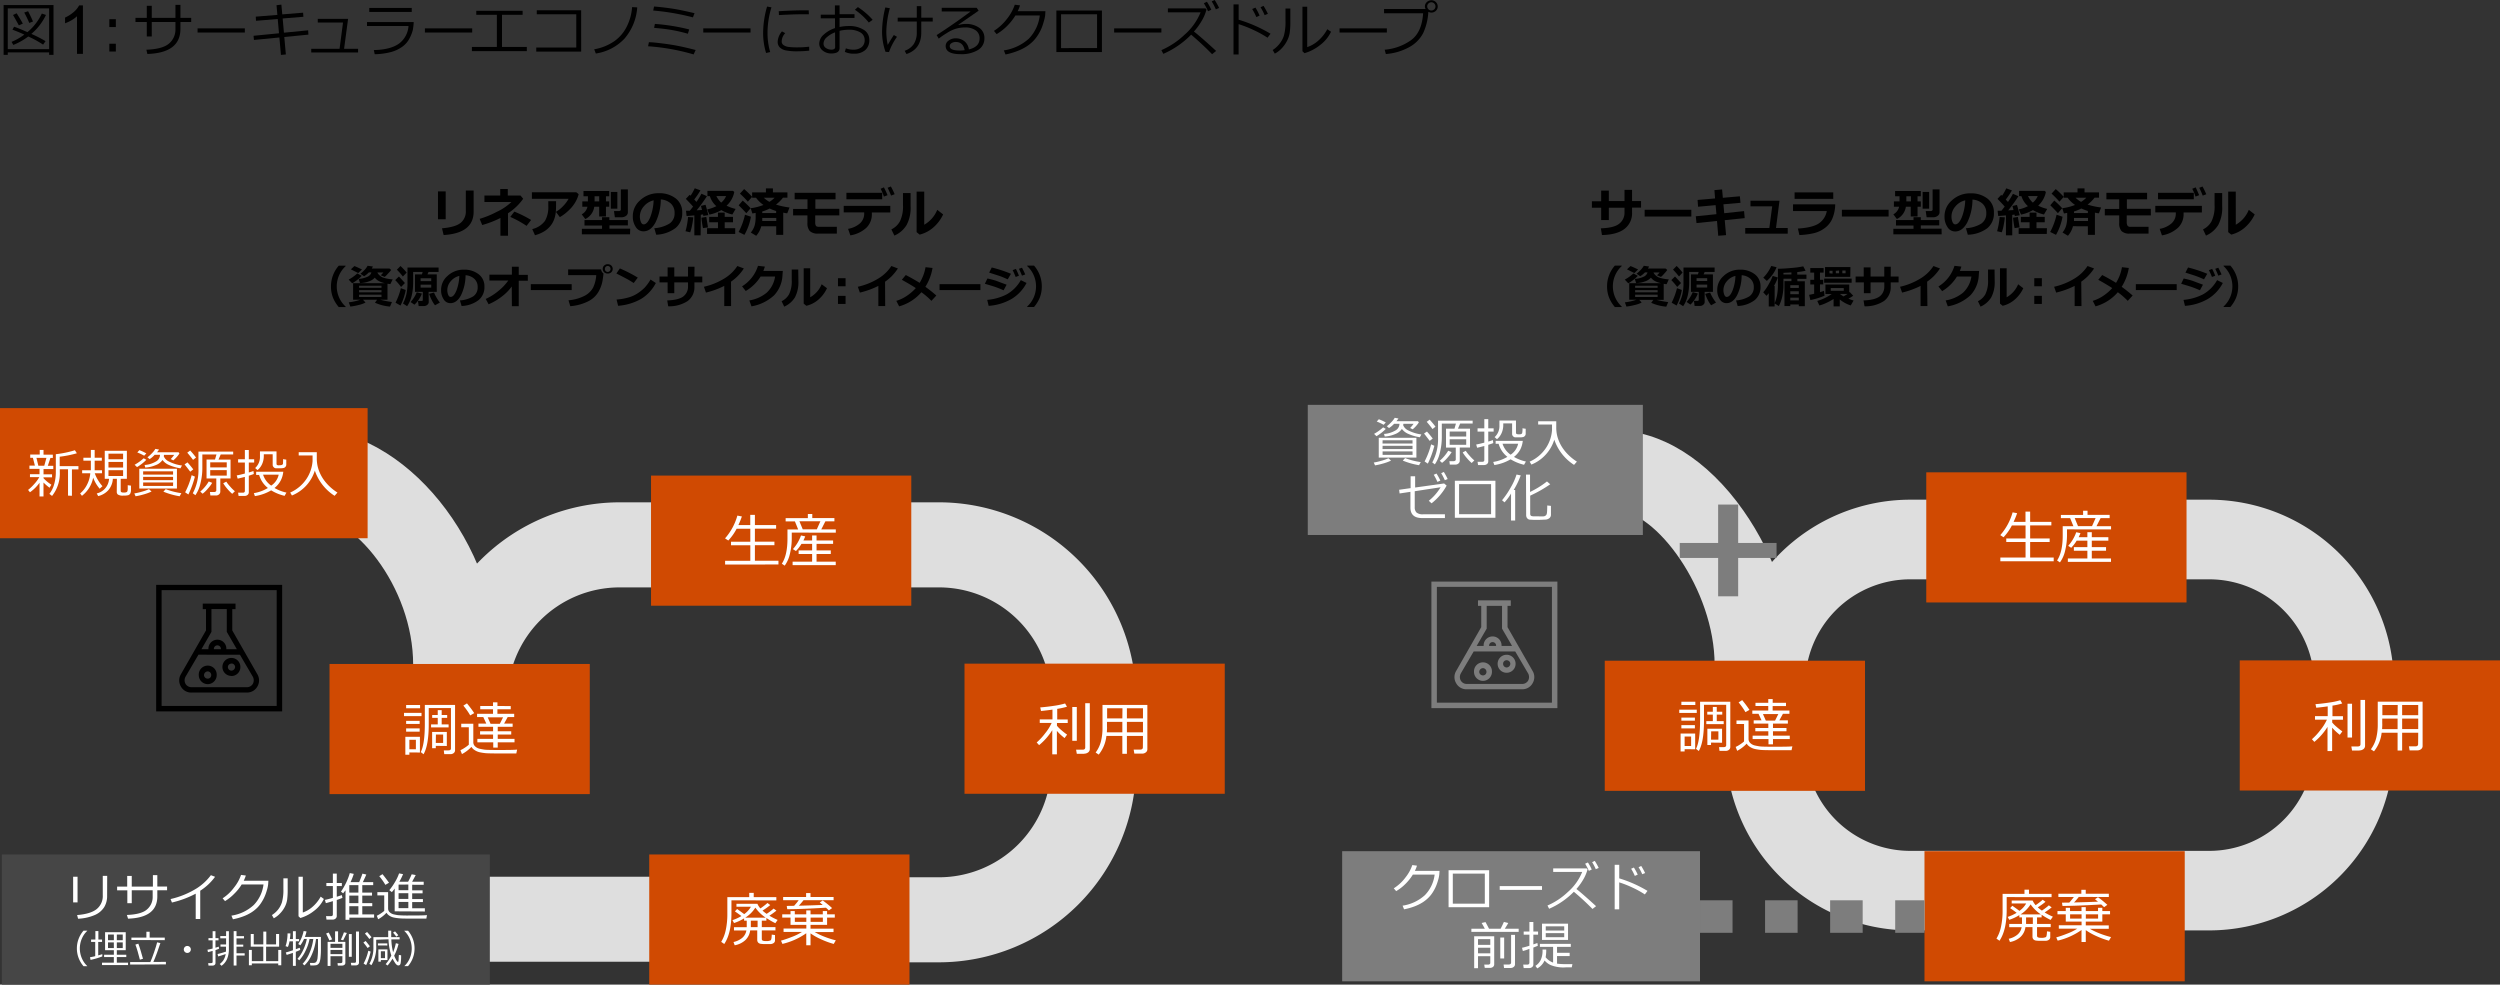 <svg xmlns="http://www.w3.org/2000/svg" viewBox="0 0 768.48 302.65"><rect x="0" y="0" width="768.48" height="302.65" fill="#333333" stroke="none"/><defs><style>.cls-1,.cls-2,.cls-7{fill-rule:evenodd;}.cls-2,.cls-9{fill:none;}.cls-3{fill:#dedede;}.cls-4{fill:#d04a02;}.cls-5{fill:#fff;}.cls-6{fill:#464646;}.cls-7,.cls-8{fill:#7d7d7d;}.cls-9{stroke:#7d7d7d;stroke-miterlimit:10;stroke-width:10px;stroke-dasharray:10 10;}</style></defs><g id="レイヤー_2" data-name="レイヤー 2"><g id="レイヤー_1-2" data-name="レイヤー 1"><path d="M15.1,16.1H2.39v.76H1.11V1.56H16.45v15.3H15.1Zm-12.71-1H15.1V2.58H2.39Zm10.86-1.38a31.45,31.45,0,0,0-4.56-2.5A19.77,19.77,0,0,1,4.1,13.81l-.55-.94a17.58,17.58,0,0,0,3.93-2.24C6.09,10,4.87,9.51,3.83,9.12l.5-.91c.94.31,2.31.87,4.1,1.67a16.48,16.48,0,0,0,4.43-5.71l1.27.42a17.36,17.36,0,0,1-4.49,5.83A38.74,38.74,0,0,1,14,12.65ZM5.8,7.8C5,6.36,4.41,5.29,4,4.61l1.11-.53c.35.51,1,1.57,1.91,3.17ZM9,7.05A34.81,34.81,0,0,0,7.45,3.86l1.18-.41c.59,1.11,1.09,2.16,1.51,3.16Z"/><path d="M25.49,16.56H23.67V5A9.59,9.59,0,0,1,22,6.22,12.31,12.31,0,0,1,20,7.16V5.4A11.12,11.12,0,0,0,22.7,3.66a6.76,6.76,0,0,0,1.62-2h1.17Z"/><path d="M35.61,8.31h-2V5.91h2Zm0,7.53h-2v-2.4h2Z"/><path d="M46.65,11.21H45.12V6.77H41.64V5.49h3.48V1.78h1.53V5.49h7.28v-4h1.53v4h3.31V6.77H55.46V8.89q0,7.37-10.17,7.7L45,15.28c3.28-.11,5.59-.74,6.93-1.87a5.62,5.62,0,0,0,2-4.48V6.77H46.65Z"/><path d="M75.26,10H60.73V8.72H75.26Z"/><path d="M94.8,10.65l-7.41.72.48,5.37-1.51.14-.48-5.36-7.82.76L77.94,11l7.82-.77-.39-4.39-6.68.55-.07-1.27,6.64-.54L85,1.6l1.49-.18.28,3,6.4-.52.09,1.26-6.37.52.39,4.37,7.44-.73Z"/><path d="M110.07,16.13H95.67V15h8.71l1.06-8.07H97.68V5.79H107L105.77,15h4.3Z"/><path d="M127.17,6.79a17.61,17.61,0,0,1-.28,2.45,11.73,11.73,0,0,1-.94,2.43,7.22,7.22,0,0,1-2.2,2.63A10.74,10.74,0,0,1,120.18,16a21.2,21.2,0,0,1-5,.67l-.26-1.28c3.34-.07,5.87-.71,7.61-1.9A7.33,7.33,0,0,0,125.57,8H112.81V6.79Zm-.6-3.12H113.51V2.44h13.06Z"/><path d="M145.15,10H130.61V8.72h14.54Z"/><path d="M161.94,15.71H145.06V14.43h7.67V4.55H146.4V3.31h14.25V4.55h-6.34v9.88h7.63Z"/><path d="M178.65,15.87H164.84V14.62h12.3V4.38H165V3.16h13.64Z"/><path d="M195.88,2.27a16.41,16.41,0,0,1-3.94,9.63,15.18,15.18,0,0,1-8.79,4.55l-.5-1.3a15.43,15.43,0,0,0,6.23-2.52,12,12,0,0,0,3.9-4.7,15.57,15.57,0,0,0,1.52-5.75Z"/><path d="M213.84,15.37l-.63,1.36a65.66,65.66,0,0,0-14-2.51l.26-1.24c1.07,0,2.46.17,4.17.38s3.29.46,4.73.74S211.62,14.8,213.84,15.37ZM213.5,4.05,213,5.34a72.22,72.22,0,0,0-12.21-2.1L201.05,2c1.88.15,3.73.37,5.55.64S210.72,3.41,213.5,4.05Zm-1.65,5-.4,1.32a48.14,48.14,0,0,0-4.91-1.14c-1.54-.27-3.37-.49-5.47-.66l.23-1.22A61.21,61.21,0,0,1,211.85,9.05Z"/><path d="M230.71,10H216.18V8.72h14.53Z"/><path d="M236.75,16l-1.26.29a21,21,0,0,1-.91-6.27,29.52,29.52,0,0,1,1.21-8l1.35.23a26.79,26.79,0,0,0-1.21,7.8A20.74,20.74,0,0,0,236.75,16Zm12-.43a34,34,0,0,1-3.59.2,17.25,17.25,0,0,1-3.66-.29,3.61,3.61,0,0,1-1.83-.94,2.4,2.4,0,0,1-.62-1.7,5.25,5.25,0,0,1,1.32-3.19l1,.54a3.77,3.77,0,0,0-1.08,2.57,1.3,1.3,0,0,0,.58,1.11,3.46,3.46,0,0,0,1.56.56,22.16,22.16,0,0,0,2.79.13,28.3,28.3,0,0,0,3.51-.21Zm-.1-11.18-2.64,0c-1.21,0-3.41.08-6.58.24,0-.26,0-.66-.06-1.18q4.53-.27,7.36-.27c.94,0,1.56,0,1.87,0v.08C248.6,3.55,248.62,3.92,248.65,4.4Z"/><path d="M259.69,15.94l.33-1.08a6.28,6.28,0,0,0,2.25.41,4,4,0,0,0,2.58-.77,2.65,2.65,0,0,0,.94-2.19A2.64,2.64,0,0,0,264.53,10,6.54,6.54,0,0,0,261,9.14a12.81,12.81,0,0,0-2.92.33v5.29c0,1.12-.86,1.68-2.56,1.68a4.05,4.05,0,0,1-2.58-.86,2.67,2.67,0,0,1-1.11-2.19,3.75,3.75,0,0,1,1.38-2.75,9.42,9.42,0,0,1,3.46-2v-3h-4.38V4.5h4.35V1.65h1.44V4.37h4.59V5.52h-4.59V8.3A13.41,13.41,0,0,1,261,8a8.19,8.19,0,0,1,4.43,1.12,3.53,3.53,0,0,1,1.79,3.13A4,4,0,0,1,266,15.37a4.91,4.91,0,0,1-3.4,1.13A6.21,6.21,0,0,1,259.69,15.94Zm-3-6a8,8,0,0,0-2.54,1.52,2.58,2.58,0,0,0-1,1.9,1.57,1.57,0,0,0,.75,1.41,3,3,0,0,0,1.67.49c.77,0,1.15-.27,1.15-.81Zm11.52-3.82-1.14.81A20.21,20.21,0,0,0,262.79,3l.92-.82A21.81,21.81,0,0,1,266.13,4,18.79,18.79,0,0,1,268.23,6.08Z"/><path d="M275.73,11.32A18.21,18.21,0,0,0,273.28,16l-1.08-.07a18.42,18.42,0,0,1-1.06-6.29,31.63,31.63,0,0,1,1-7.35l1.39.24a29.68,29.68,0,0,0-1.08,7,20.3,20.3,0,0,0,.43,4.28c.72-1.23,1.35-2.25,1.88-3.05Zm2.91,5.29-.55-1a5.55,5.55,0,0,0,2.82-2.1,6.55,6.55,0,0,0,.9-3.65V6.62h-5.87V5.43h5.87V1.89h1.38V5.43h3.52V6.62h-3.52V10C283.19,13.39,281.67,15.61,278.64,16.61Z"/><path d="M297.82,15.2q3.3-.79,3.3-3.4a2.89,2.89,0,0,0-1.21-2.48,5.38,5.38,0,0,0-3.24-.88,10.28,10.28,0,0,0-2.71.35,11.26,11.26,0,0,0-3,1.43,23.36,23.36,0,0,0-2.4,1.65l-.65-1.08q5.36-3.45,10.46-7.27l-8.89,0V2.39h10.73l.61.9-6.19,4.29.07.1a7.15,7.15,0,0,1,2.13-.32,6.91,6.91,0,0,1,4.15,1.16,3.72,3.72,0,0,1,1.62,3.2,4.09,4.09,0,0,1-2,3.67,9.83,9.83,0,0,1-5.32,1.26q-4.59,0-4.59-2.53a2,2,0,0,1,.95-1.67,3.51,3.51,0,0,1,2.08-.67,4.26,4.26,0,0,1,2.73.89A3.87,3.87,0,0,1,297.82,15.2Zm-1.29.22c-.34-1.68-1.25-2.52-2.74-2.52a2.41,2.41,0,0,0-1.28.35,1.07,1.07,0,0,0-.57.94c0,.89,1,1.34,3.11,1.34A9.94,9.94,0,0,0,296.53,15.42Z"/><path d="M313.55,1.65a11.54,11.54,0,0,1-.73,1.8h8.53l-.07,1.23a12.22,12.22,0,0,1-.45,2,18.91,18.91,0,0,1-.67,2,14.16,14.16,0,0,1-1.05,2,11.35,11.35,0,0,1-1.57,2,11.86,11.86,0,0,1-2.14,1.7,15.86,15.86,0,0,1-2.83,1.37,22.59,22.59,0,0,1-3.48,1l-.52-1.26a14.65,14.65,0,0,0,7.72-3.63,12.35,12.35,0,0,0,3.33-7.11h-7.49A17.44,17.44,0,0,1,309.56,8a16,16,0,0,1-3.21,2.49l-.82-1a15.56,15.56,0,0,0,4.06-3.76,14.4,14.4,0,0,0,2.35-4.28Z"/><path d="M338.72,16h-14V3.23h14Zm-1.49-1.23V4.39H326.16v10.4Z"/><path d="M357,10H342.48V8.72H357Z"/><path d="M373.83,15.66l-1.24,1q-2.85-2.94-6.44-6a27.18,27.18,0,0,1-8.55,5.89L357,15.41a24.11,24.11,0,0,0,7.05-4.67,18.27,18.27,0,0,0,5-6.94H359V2.58h11.55l.32.3a12.83,12.83,0,0,1-1.42,3.43A19.69,19.69,0,0,1,367,9.7Q369,11.22,373.83,15.66ZM372.34,3l-1,.45A19.82,19.82,0,0,0,370.06,1L371,.54A17.39,17.39,0,0,1,372.34,3Zm2.4-.55-1,.43A16.71,16.71,0,0,0,372.47.43l.92-.43A22.46,22.46,0,0,1,374.74,2.44Z"/><path d="M390.55,10.37l-.92,1.22a33.25,33.25,0,0,0-4.37-2.4,35.72,35.72,0,0,0-4.52-1.77v9.32h-1.57V1.35h1.58V6.06A43.23,43.23,0,0,1,390.55,10.37Zm-3.36-5.58-1,.45a19.89,19.89,0,0,0-1.28-2.47l1-.43A17.73,17.73,0,0,1,387.19,4.79Zm2.55-.54-1,.41a15.4,15.4,0,0,0-1.26-2.43l.92-.43A22.85,22.85,0,0,1,389.74,4.25Z"/><path d="M396.64,6.63a25.69,25.69,0,0,1-.18,3.38,8.13,8.13,0,0,1-.84,2.55A10,10,0,0,1,394,14.85a8.21,8.21,0,0,1-2.14,1.64l-.65-1.12a8.23,8.23,0,0,0,2-1.78A8,8,0,0,0,394.65,11a16,16,0,0,0,.5-4.63V2.63h1.49Zm12.51,3.13a11.21,11.21,0,0,1-3.48,4.18A14,14,0,0,1,401,16.35l-.64-.6V2.07h1.47V14.48A9.7,9.7,0,0,0,405,12.69a12.49,12.49,0,0,0,3-3.71Z"/><path d="M426.31,10H411.77V8.72h14.54Z"/><path d="M439.06,3.63a17.82,17.82,0,0,1-1.59,6.55,10.38,10.38,0,0,1-4.21,4.27A17.64,17.64,0,0,1,426,16.61l-.36-1.33a16.27,16.27,0,0,0,8-2.86q3.44-2.43,3.81-8.35h-12V2.77h12.77A1.8,1.8,0,0,1,438,2,1.77,1.77,0,0,1,438.6.64,2,2,0,0,1,440,.09a1.9,1.9,0,0,1,1.35.53A1.87,1.87,0,0,1,441.94,2a1.78,1.78,0,0,1-.56,1.32,2,2,0,0,1-1.37.55A2,2,0,0,1,439.06,3.63Zm.92-.4a1.25,1.25,0,0,0,.89-.36,1.17,1.17,0,0,0,.38-.88,1.23,1.23,0,0,0-.37-.91,1.24,1.24,0,0,0-1.79,0,1.2,1.2,0,0,0-.38.88,1.23,1.23,0,0,0,.38.89A1.19,1.19,0,0,0,440,3.23Z"/><path class="cls-1" d="M48,179.78v38.89H86.73V179.78ZM85.05,217H49.68V181.4H85.05V217Zm-26.22-4.12H75.9A3.6,3.6,0,0,0,79.13,211a3.68,3.68,0,0,0,0-3.71l-7.73-13.5v-6.55h1v-1.69H62.32v1.69h1v6.55l-7.73,13.5a3.68,3.68,0,0,0,0,3.71,3.6,3.6,0,0,0,3.23,1.89ZM65,194.23v-7h4.71v7l3.09,5.33H69.58a2.76,2.76,0,1,0-5.51,0H61.92L65,194.23Zm2.89,5.33H65.75a1.08,1.08,0,1,1,2.15,0ZM57,208.07l4-6.82H73.75l4,6.82a2.33,2.33,0,0,1,0,2.09,2.11,2.11,0,0,1-1.82,1.08H58.83A2.11,2.11,0,0,1,57,210.16a2.27,2.27,0,0,1,0-2.09Zm14.12-.27A2.74,2.74,0,0,0,73.89,205a2.76,2.76,0,1,0-5.52,0,2.74,2.74,0,0,0,2.76,2.77Zm0-3.85A1.12,1.12,0,0,1,72.27,205a1.18,1.18,0,0,1-1.14,1.15A1.12,1.12,0,0,1,70.05,205,1.06,1.06,0,0,1,71.13,204Zm-7.26,6.35a2.77,2.77,0,0,0,2.75-2.77,2.76,2.76,0,1,0-5.51,0,2.77,2.77,0,0,0,2.76,2.77Zm0-3.92a1.12,1.12,0,0,1,1.07,1.15,1.06,1.06,0,0,1-1.07,1.08,1.12,1.12,0,0,1-1.15-1.08,1.18,1.18,0,0,1,1.15-1.15Z"/><path class="cls-2" d="M210.72,145.45a6.58,6.58,0,0,0-6.59,6.58v26.34a6.59,6.59,0,0,0,6.59,6.59h57.7a6.58,6.58,0,0,0,6.58-6.59V152a6.57,6.57,0,0,0-6.58-6.58Z"/><path class="cls-3" d="M153.17,204.34H127c0-24-18.44-46.53-32.73-46.53V131.67C124.56,131.67,153.17,167,153.17,204.34Z"/><path class="cls-3" d="M288.65,154.41H190.49A60.64,60.64,0,0,0,129.92,215v20.23a61.6,61.6,0,0,0,.55,8.08H157a34.77,34.77,0,0,1-1-8.08V215a34.48,34.48,0,0,1,34.44-34.44h98.16A34.48,34.48,0,0,1,323.09,215v20.23a34.48,34.48,0,0,1-34.44,34.44H203.58v26.14h85.07a60.65,60.65,0,0,0,60.57-60.58V215A60.64,60.64,0,0,0,288.65,154.41Z"/><rect class="cls-3" x="146.98" y="269.5" width="56.9" height="26.13"/><path d="M137,67.41h-2.37V58.83H137Zm8.59-2.35q0,6.63-9.22,7.19l-.5-2.07c2.66-.23,4.55-.76,5.66-1.62a4.49,4.49,0,0,0,1.66-3.8V58.57h2.4Z"/><path d="M156.16,72.47h-2.33V67a29.71,29.71,0,0,1-5.6,2.17l-.79-1.9a27.71,27.71,0,0,0,5.2-2.12,16.75,16.75,0,0,0,4.56-3.05h-8.29v-2h4.86v-2h2.32v2H160l.82,1a17,17,0,0,1-4.67,4.46Zm7.1-4.85-1.4,1.81a31.31,31.31,0,0,0-5-2.75l1.24-1.63A35.22,35.22,0,0,1,163.26,67.62Z"/><path d="M177.87,59.69a8.82,8.82,0,0,1-.81,2.08,10.61,10.61,0,0,1-2.17,2.83,13.56,13.56,0,0,1-2.8,2.14l-1.21-1.62a9.43,9.43,0,0,0,2.24-1.79,10.34,10.34,0,0,0,1.66-2.22H163.5v-2h13.66Zm-6.94,2.15v.39c0,1.06,0,2-.06,2.66a9.35,9.35,0,0,1-.43,2.25,7,7,0,0,1-1.18,2.22,7.49,7.49,0,0,1-2,1.77,11.1,11.1,0,0,1-2.81,1.18l-.84-1.89a6.8,6.8,0,0,0,3.93-2.55,8.54,8.54,0,0,0,1-4.53l0-1.5Z"/><path d="M182.67,63.55a4.93,4.93,0,0,1-2.75,3.78l-1.11-1.45a3.36,3.36,0,0,0,1.76-2.33H179V61.91h1.72V60.33h-1.36V58.71h7.91v1.62h-1v1.58h1v1.64h-1v3h-2.09v-3Zm11,8.49H178.86V70.33h6.2v-1h-5.39V67.65h5.39v-.88h2.25v.88H193v1.64h-5.66v1h6.38ZM182.77,61.91h1.42V60.33h-1.42Zm7,2.24h-2V59h2ZM193,65.24a1.33,1.33,0,0,1-.58,1.12,2.27,2.27,0,0,1-1.33.43H189l-.27-1.92h1.62a.51.51,0,0,0,.33-.13.39.39,0,0,0,.17-.3V58.22H193Z"/><path d="M201.71,72.15l-.58-2a10.22,10.22,0,0,0,4.67-1.43,3.68,3.68,0,0,0,1.56-3.24,3.83,3.83,0,0,0-1.12-2.89,5,5,0,0,0-3.12-1.28,16.16,16.16,0,0,1-1.64,7.09q-1.47,2.72-3.71,2.71a2.71,2.71,0,0,1-2.35-1.37,5.57,5.57,0,0,1-.9-3.13v-.2a6.43,6.43,0,0,1,2.18-4.78,8.18,8.18,0,0,1,5.49-2.24h.32a8.15,8.15,0,0,1,5.2,1.6,5.29,5.29,0,0,1,2,4.37,5.82,5.82,0,0,1-2.05,4.73A10.47,10.47,0,0,1,201.71,72.15Zm-.79-10.57a5.53,5.53,0,0,0-3,1.84,4.74,4.74,0,0,0-1.23,3.16,4.39,4.39,0,0,0,.31,1.64c.2.5.49.75.85.75.73,0,1.4-.72,2-2.14A15.78,15.78,0,0,0,200.92,61.58Z"/><path d="M213.1,66.81a21.86,21.86,0,0,1-.38,2.52,12.8,12.8,0,0,1-.56,2.08l-1.44-.33a23.07,23.07,0,0,0,.78-4.37Zm2.27,5.52h-1.93V66.21c-1.08.1-1.87.16-2.39.18l-.18-1.62,1.18,0c.38-.47.71-.89,1-1.27-.58-.66-1.33-1.45-2.23-2.37L212,59.88l.28.27a15.51,15.51,0,0,0,1.28-2.28l1.75.64a23.48,23.48,0,0,1-1.91,2.81l.69.74a20.06,20.06,0,0,0,1.52-2.51l1.7.75a48.73,48.73,0,0,1-3.16,4.35l1.64-.1q-.24-1-.33-1.26l1.42-.34c.23.76.52,1.82.85,3.17l-1.54.25a4,4,0,0,0-.08-.46l-.69.1Zm2.26-2.43-1.54.22a27,27,0,0,1-.47-3.2l1.5-.23Zm8.37,2h-8.66V70.14h3.36V68.33H218V66.66h2.69V65.35h2.08v1.31h2.55v1.67h-2.55v1.81H226ZM225.71,59a7.51,7.51,0,0,1-2.37,4.22,12.06,12.06,0,0,0,2.78,1l-1,1.72a11.86,11.86,0,0,1-3.38-1.36,11.94,11.94,0,0,1-3.66,1.38l-.7-1.59a11.54,11.54,0,0,0,2.82-1,6.73,6.73,0,0,1-2-3.09h-.74v-1.6h7.86Zm-4,3.26a5.17,5.17,0,0,0,1.49-2h-3A6.91,6.91,0,0,0,221.67,62.27Z"/><path d="M230.83,66.62a17,17,0,0,1-2,5.57l-1.78-.89A20.71,20.71,0,0,0,229,66Zm-.1-2.61-1.32,1.54c-.41-.49-1.19-1.3-2.35-2.45l1.24-1.44A27.57,27.57,0,0,1,230.73,64ZM234,69.55a7.11,7.11,0,0,1-1.55,2.93l-1.66-1A6.17,6.17,0,0,0,232,69.21a10.14,10.14,0,0,0,.28-2.35V65.44l-1,.18L230.75,64a15.87,15.87,0,0,0,3.93-1,9.39,9.39,0,0,1-2.28-2.21h-1.2v-.29L229.88,62a24.88,24.88,0,0,0-2.43-2.48l1.29-1.4a23.88,23.88,0,0,1,2.46,2.4V59.15h4.24V57.91h2.15v1.24h4.46v1.62h-1.38a11,11,0,0,1-2.14,2.12,22.91,22.91,0,0,0,4.16.89L242,65.56c-.4,0-.81-.11-1.24-.19v6.82h-2.16V69.55Zm.31-2.55c0,.29,0,.61,0,.94h4.31V67Zm0-2v.5h4.27v-.64a15.68,15.68,0,0,1-2-.76A12.48,12.48,0,0,1,234.35,65Zm2.17-2.93a8.39,8.39,0,0,0,1.62-1.28H234.8A8.28,8.28,0,0,0,236.52,62.05Z"/><path d="M258,66.22h-7.41v2.12a2,2,0,0,0,.21,1.06c.14.21.44.32.91.32h5.53V71.8h-5.71A3.45,3.45,0,0,1,248.9,71a3.67,3.67,0,0,1-.7-2.52V66.22h-4.41v-2h4.43V61.27h-3.95v-2h12.57v2h-6.2v2.92H258Z"/><path d="M273.67,65.32H268v.46A5.72,5.72,0,0,1,266.33,70a9.49,9.49,0,0,1-4.94,2.35l-.7-2a7.48,7.48,0,0,0,3.68-1.71,4,4,0,0,0,1.28-3v-.35h-6.3v-2h14.32Zm-2.49-4.06h-11v-2h11ZM272.82,60l-1.12.43a14.6,14.6,0,0,0-1-2.4l1-.44C272.14,58.4,272.5,59.21,272.82,60ZM275,59.7l-1.09.42c-.37-.92-.72-1.72-1.07-2.4l1-.4C274.31,58.14,274.69,58.93,275,59.7Z"/><path d="M279.91,63.4a11.22,11.22,0,0,1-1.22,5.75,8.21,8.21,0,0,1-3.76,3.27L274,70.51A5.87,5.87,0,0,0,276.65,68a10.58,10.58,0,0,0,.92-5V59.35h2.34Zm10,2.51a11.89,11.89,0,0,1-3,4,9.94,9.94,0,0,1-4.22,2.21l-.93-.76V58.89h2.34V69.08a9.25,9.25,0,0,0,4-4.58Z"/><path d="M106.24,94.39h-2.11a10.73,10.73,0,0,1-1.75-2.83,9.37,9.37,0,0,1-.64-3.54,9.63,9.63,0,0,1,2.39-6.35h2.11v.15a8.44,8.44,0,0,0,0,12.42Z"/><path d="M111.19,84.79A10.05,10.05,0,0,1,109.86,86a14.33,14.33,0,0,1-1.6,1.09l-1.08-1.14a13.54,13.54,0,0,0,2.65-1.9ZM112.36,93a8.37,8.37,0,0,1-2.1.75,20.36,20.36,0,0,1-2.57.49l-.48-1.31a16.84,16.84,0,0,0,3.54-.79h-2.21V87.06h9.82a7.73,7.73,0,0,1-1.91-.66,4.21,4.21,0,0,1-1.24-1.05,4.22,4.22,0,0,1-1.81,1.15,8.6,8.6,0,0,1-2.73.52l-.42-1.29a7.32,7.32,0,0,0,2.65-.64,2.05,2.05,0,0,0,1.27-1.36h-.79a7.41,7.41,0,0,1-1.46,1.19l-1.13-.78a10.13,10.13,0,0,0,1.31-1.21A5.67,5.67,0,0,0,113,81.7l1.63.22c-.13.25-.25.46-.35.63h5.46l.51.43a9.12,9.12,0,0,1-1,1.14,6.93,6.93,0,0,1-1,1l-1.21-.51a6.32,6.32,0,0,0,.79-.85H116a2.71,2.71,0,0,0,.67.88,3.14,3.14,0,0,0,.95.63,8.47,8.47,0,0,0,1.33.37,12.64,12.64,0,0,0,1.76.24L120,87.32a8.64,8.64,0,0,1-.89-.11v4.93h-2.22a27.91,27.91,0,0,0,3.59.69l-.59,1.41a14,14,0,0,1-4.63-1.19l.66-.91h-4.34Zm-1.09-10.17-1.14,1.11c-.53-.26-1.29-.64-2.28-1.15l1.09-1C109.54,82,110.31,82.38,111.27,82.83Zm6,5.64v-.63h-6.9v.63Zm-6.9,1.39h6.9v-.67h-6.9Zm6.9.72h-6.9v.72h6.9Z"/><path d="M124.47,87l-1.19,1.21a18.23,18.23,0,0,0-1.8-2.11L122.62,85C123.07,85.45,123.68,86.13,124.47,87Zm.24,2.13a17.05,17.05,0,0,1-1.6,4.79l-1.53-.87a20.54,20.54,0,0,0,1.64-4.46ZM125,83.8,123.84,85A20,20,0,0,0,122,82.9l1.11-1.13A17.1,17.1,0,0,1,125,83.8Zm6.79,9a1.1,1.1,0,0,1-.47.93,1.58,1.58,0,0,1-1,.35h-1.63l-.21-1.57h1.14c.23,0,.34-.11.34-.32V89.72h-2.39V84.34h2.13l.22-.74H127v3.07q0,4.85-1.86,7.45l-1.26-.83a12.64,12.64,0,0,0,1-2.66,15.36,15.36,0,0,0,.38-3.79V82.23h9.56V83.6h-3.1c-.08.21-.19.45-.32.74h2.86v5.38h-2.51Zm-2.1-2.55a8.75,8.75,0,0,1-1,1.89,7.58,7.58,0,0,1-1.3,1.52l-1.18-.82a9.74,9.74,0,0,0,1.89-3Zm2.87-3.84v-.87h-3.27v.87Zm0,2v-.9h-3.27v.9ZM135.22,93l-1.5.84a8.26,8.26,0,0,1-1-1.59,12.7,12.7,0,0,1-.82-1.92l1.51-.41A13.14,13.14,0,0,0,135.22,93Z"/><path d="M141.89,94.06l-.51-1.71a9,9,0,0,0,4.08-1.25,3.24,3.24,0,0,0,1.37-2.84,3.34,3.34,0,0,0-1-2.53,4.32,4.32,0,0,0-2.72-1.12,14.28,14.28,0,0,1-1.43,6.2c-.86,1.59-1.94,2.38-3.25,2.38a2.38,2.38,0,0,1-2.06-1.2,4.94,4.94,0,0,1-.78-2.75v-.17a5.62,5.62,0,0,1,1.9-4.18,7.15,7.15,0,0,1,4.8-2h.28a7.14,7.14,0,0,1,4.55,1.4,4.61,4.61,0,0,1,1.79,3.82,5.08,5.08,0,0,1-1.8,4.14A9.14,9.14,0,0,1,141.89,94.06Zm-.69-9.25a4.86,4.86,0,0,0-2.62,1.61,4.15,4.15,0,0,0-1.08,2.76,3.77,3.77,0,0,0,.27,1.44c.18.44.43.65.75.65.64,0,1.22-.62,1.75-1.87A14,14,0,0,0,141.2,84.81Z"/><path d="M157.31,88.06a14.36,14.36,0,0,1-2.93,3,18.12,18.12,0,0,1-4.19,2.47l-.88-1.64a16.79,16.79,0,0,0,3.93-2.49,15.84,15.84,0,0,0,3-3.16h-5.8v-1.8h6.91V82h2.11v2.49h2.79v1.8h-2.79v7.83h-2.11Z"/><path d="M175.73,89.17H163.17V87.35h12.56Z"/><path d="M185.5,84.05h0c0,.27-.09,1-.26,2.1A10.43,10.43,0,0,1,184,89.63a7.47,7.47,0,0,1-3.09,2.94,14.76,14.76,0,0,1-5.61,1.55l-.55-1.81a13.43,13.43,0,0,0,4.8-1.31,6.3,6.3,0,0,0,2.73-2.52,10.25,10.25,0,0,0,1-3.9h-8.64V82.81h10.14A1.69,1.69,0,0,0,185.5,84.05Zm2.84-1.42a1.4,1.4,0,0,1-.43,1.05,1.56,1.56,0,0,1-1.1.41,1.54,1.54,0,0,1-1.1-.41,1.37,1.37,0,0,1-.44-1.05,1.34,1.34,0,0,1,.44-1,1.51,1.51,0,0,1,1.1-.42,1.52,1.52,0,0,1,1.1.42A1.37,1.37,0,0,1,188.34,82.63Zm-.92-.62a.88.88,0,0,0-1.23,0,.84.84,0,0,0-.25.62.87.87,0,1,0,1.73,0A.84.84,0,0,0,187.42,82Z"/><path d="M196.05,85.33,194.8,87c-.67-.43-1.27-.8-1.79-1.09s-1.7-.91-3.54-1.84l1.08-1.56A45.3,45.3,0,0,1,196.05,85.33ZM201.6,87a12.44,12.44,0,0,1-4.54,4.89A16.8,16.8,0,0,1,190,94l-.47-1.92a18,18,0,0,0,3.9-.71,10.17,10.17,0,0,0,2.73-1.31,13.82,13.82,0,0,0,2-1.64,13.44,13.44,0,0,0,1.81-2.5Z"/><path d="M213.46,85h2.42V86.8h-2.42v1.27a5.25,5.25,0,0,1-2.06,4.45,10.31,10.31,0,0,1-6,1.63l-.3-1.8c2.39-.08,4.05-.51,5-1.27a3.7,3.7,0,0,0,1.39-3V86.8h-4.22v3.33h-2.05V86.8h-2.49V85h2.49V82.19h2.05V85h4.22V82h2Z"/><path d="M224.73,94.08h-2.1v-6.2A25.38,25.38,0,0,1,217,89.94l-.62-1.79a20.65,20.65,0,0,0,6.27-2.54,12.47,12.47,0,0,0,4-3.84l2,.75a14.31,14.31,0,0,1-2,2.46,15,15,0,0,1-1.94,1.6Z"/><path d="M240.63,83.28l-.1,1.3a9.6,9.6,0,0,1-2.58,6.2A13.59,13.59,0,0,1,231,94.17l-.66-1.82a11.18,11.18,0,0,0,5.3-2.35,8.46,8.46,0,0,0,2.62-5h-4.45a13.27,13.27,0,0,1-4.58,4.45l-1.13-1.44A11.32,11.32,0,0,0,233,81.71l2.12.24c-.17.52-.33,1-.48,1.33Z"/><path d="M245.42,86.4a9.94,9.94,0,0,1-1.06,5,7.35,7.35,0,0,1-3.3,2.86l-.8-1.67a5.22,5.22,0,0,0,2.31-2.17,9.23,9.23,0,0,0,.8-4.38V82.86h2Zm8.79,2.2a10.44,10.44,0,0,1-2.65,3.51A8.7,8.7,0,0,1,247.87,94l-.82-.67V82.46h2v8.92a8.12,8.12,0,0,0,3.52-4Z"/><path d="M259.92,88h-2.33V85.51h2.33Zm0,5.43h-2.33V90.94h2.33Z"/><path d="M272.1,94.08H270v-6.2a25.38,25.38,0,0,1-5.68,2.06l-.63-1.79A20.61,20.61,0,0,0,270,85.61a12.43,12.43,0,0,0,4-3.84l2,.75A15.34,15.34,0,0,1,274,85a15.71,15.71,0,0,1-1.94,1.6Z"/><path d="M286.65,82.37a15.5,15.5,0,0,1-2.2,5.79,42.41,42.41,0,0,1,3.37,2.68l-1.51,1.64a21.75,21.75,0,0,0-3.08-2.65,13.91,13.91,0,0,1-6.84,4.34l-.87-1.69a11.77,11.77,0,0,0,3.2-1.52,14.81,14.81,0,0,0,2.79-2.4q-1.15-.8-4.29-2.56l1.21-1.46c1.64.85,3.06,1.66,4.25,2.41a13.32,13.32,0,0,0,1.82-4.82Z"/><path d="M301.37,89.17H288.81V87.35h12.56Z"/><path d="M309.43,87.51l-.93,1.72c-1-.44-1.84-.77-2.5-1s-1.74-.55-3.26-1l.78-1.62a26.42,26.42,0,0,1,2.6.67C306.9,86.56,308,87,309.43,87.51Zm6.12-.53a12.38,12.38,0,0,1-4.64,4.94,16.37,16.37,0,0,1-7,2.1l-.45-1.84a16.12,16.12,0,0,0,6-1.7,11.35,11.35,0,0,0,4.33-4.37Zm-4.79-2.82-1,1.71c-.49-.23-1-.45-1.53-.67s-1-.38-1.3-.48l-2.87-.92.8-1.58A41.23,41.23,0,0,1,310.76,84.16Zm2.45.6-1,.38q-.54-1.35-.93-2.1l1-.38A20.1,20.1,0,0,1,313.21,84.76Zm1.94-.39-1,.36c-.32-.79-.63-1.49-.94-2.1l.94-.34C314.52,83,314.85,83.65,315.15,84.37Z"/><path d="M320.24,88a9.37,9.37,0,0,1-.64,3.54,10.73,10.73,0,0,1-1.75,2.83h-2.1v-.15a8.21,8.21,0,0,0,1.86-2.49,8.48,8.48,0,0,0,0-7.44,8.21,8.21,0,0,0-1.86-2.49v-.15h2.1A9.57,9.57,0,0,1,320.24,88Z"/><path class="cls-3" d="M679.11,286H587.17a56.81,56.81,0,0,1-56.75-56.74V210.34a56.81,56.81,0,0,1,56.75-56.74h91.94a56.81,56.81,0,0,1,56.75,56.74v18.95A56.81,56.81,0,0,1,679.11,286ZM587.17,178.08a32.3,32.3,0,0,0-32.27,32.26v18.95a32.3,32.3,0,0,0,32.27,32.26h91.94a32.3,32.3,0,0,0,32.27-32.26V210.34a32.3,32.3,0,0,0-32.27-32.26Z"/><path class="cls-2" d="M613.6,155.2a6.17,6.17,0,0,0-6.17,6.17v24.68a6.17,6.17,0,0,0,6.17,6.17h54a6.17,6.17,0,0,0,6.17-6.17V161.37a6.17,6.17,0,0,0-6.17-6.17Z"/><path class="cls-3" d="M551.54,204.37H527.06c0-23-18-47.59-30.66-47.59V132.3c14.12,0,28.52,9,39.51,24.66C545.85,171.11,551.54,188.4,551.54,204.37Z"/><path class="cls-2" d="M707.75,209.84a6.17,6.17,0,0,0-6.17,6.17v24.68a6.16,6.16,0,0,0,6.17,6.16h54a6.16,6.16,0,0,0,6.17-6.16V216a6.17,6.17,0,0,0-6.17-6.17Z"/><path class="cls-2" d="M613.6,265.07a6.17,6.17,0,0,0-6.17,6.17v24.67a6.17,6.17,0,0,0,6.17,6.17h54a6.17,6.17,0,0,0,6.17-6.17V271.24a6.17,6.17,0,0,0-6.17-6.17Z"/><path class="cls-2" d="M210.72,262.73a6.59,6.59,0,0,0-6.59,6.58v26.34a6.59,6.59,0,0,0,6.59,6.59h57.7a6.58,6.58,0,0,0,6.58-6.59V269.31a6.58,6.58,0,0,0-6.58-6.58Z"/><rect class="cls-4" x="200.12" y="146.19" width="80" height="40"/><path class="cls-5" d="M222.89,173.53v-1.15h7.75v-4.77h-5.93v-1.09h5.93v-4h-4.2a16,16,0,0,1-2.57,3.63l-1-.66a17.77,17.77,0,0,0,3.79-7l1.39.26a27.37,27.37,0,0,1-1.08,2.66h3.65v-3.14h1.43v3.14h6.52v1.1h-6.52v4h6v1.09h-6v4.77h7.24v1.15Z"/><path class="cls-5" d="M243.38,163.72v1.52a20.36,20.36,0,0,1-.59,5.1,9.72,9.72,0,0,1-1.58,3.54l-.88-.6q1.72-2.62,1.73-7.64v-2.88h3.29l-1-2.48h-2.85v-1h6.83V158h1.36v1.26h6.8v1h-2.78l-1.26,2.48h4.47v1Zm.26,10v-1.06h6v-2.36h-4.15v-1.11h4.15v-2h-3.28a12.57,12.57,0,0,1-1.69,2.2l-.93-.6a12.6,12.6,0,0,0,2.48-4.19l1.3.28a11.57,11.57,0,0,1-.56,1.26h2.68v-1.55H251v1.55h5.09v1.05H251v2h4.38v1.11H251v2.36h5.9v1.06Zm3.12-11h4.32l1.1-2.48h-6.44Z"/><rect class="cls-4" x="296.48" y="204" width="80" height="40"/><path class="cls-5" d="M319.41,229.05l-.74-.82a18.55,18.55,0,0,0,2.6-2.82,14.56,14.56,0,0,0,2-3.19h-3.66v-1.09h3.91v-3c-1.24.18-2.42.32-3.52.42l-.24-1.1c1.23-.09,2.61-.25,4.16-.48a23.45,23.45,0,0,0,3.48-.73l.58,1a21.89,21.89,0,0,1-3,.66v3.25h3.23v1.09H324.9v.85l0,0a10,10,0,0,0,1.43,1.41,19.1,19.1,0,0,0,1.69,1.32l-.78,1.06a16.18,16.18,0,0,1-2.36-2.21v7.21h-1.42v-7.44A18.62,18.62,0,0,1,319.41,229.05Zm10.2-1.34V217.32H331v10.39Zm3.66,4H331l-.22-1.26h2c.54,0,.81-.23.81-.7v-13.6H335v14.13a1.26,1.26,0,0,1-.51,1A2,2,0,0,1,333.27,231.67Z"/><path class="cls-5" d="M351.34,226.23H346.4v5.48H345v-5.48h-4.9a11,11,0,0,1-2.36,5.73l-.95-.64a9.8,9.8,0,0,0,1.64-3.45,17.08,17.08,0,0,0,.47-4.24v-6.94h13.79v13.67a1.16,1.16,0,0,1-.48.92,1.75,1.75,0,0,1-1.12.38h-2.4l-.21-1.24h2c.55,0,.83-.24.83-.7Zm-11.1-1.11H345V221.9h-4.72v1.47C340.32,223.54,340.29,224.12,340.24,225.12Zm4.8-7.4h-4.72v3.12H345Zm6.3,3.12v-3.12H346.4v3.12Zm-4.94,4.28h4.94V221.9H346.4Z"/><rect class="cls-4" x="199.57" y="262.65" width="80" height="40"/><path class="cls-5" d="M224.84,276.76v3.91q0,6.22-2.21,9.51l-.94-.66a11.66,11.66,0,0,0,1.44-3.83,23,23,0,0,0,.45-4.58v-5.34h6.73v-1.3h1.38v1.3h6.95v1Zm1,13.81-.37-1a6.28,6.28,0,0,0,2.44-1.09,3.73,3.73,0,0,0,1.52-2.47h-3.81v-1h3.92c0-.12,0-.3,0-.56V283h-.81v-.7a14.28,14.28,0,0,1-3.1,1.44l-.48-.89a13.78,13.78,0,0,0,2.75-1.26c-.35-.28-1-.76-2-1.44l.68-.73c.56.39,1.29.91,2.18,1.57a7.09,7.09,0,0,0,2.07-2.27h-4.45v-.9h6.44a5.29,5.29,0,0,0,.92,1.42,19.83,19.83,0,0,0,2.17-1.67l.86.64a20.46,20.46,0,0,1-2.38,1.7,12,12,0,0,0,1.27,1,17.57,17.57,0,0,0,2.14-1.62l.87.63q-1.12.88-2.16,1.56a18.81,18.81,0,0,0,2.53,1.3l-.71,1a21.74,21.74,0,0,1-2.75-1.6V283h-1.41v2h4.2v1h-4.2v2.57a.63.63,0,0,0,.23.54,2.13,2.13,0,0,0,1,.16,3,3,0,0,0,1.49-.22c.2-.14.31-.73.34-1.77l1,.15V289a1,1,0,0,1-.36.85,1.84,1.84,0,0,1-1.07.35c-.47,0-1,0-1.55,0a9.87,9.87,0,0,1-1.36-.07,1.36,1.36,0,0,1-.82-.37,1.24,1.24,0,0,1-.3-.89V286h-2.17a5,5,0,0,1-1.5,3A6.47,6.47,0,0,1,225.83,290.57ZM232.19,279a9.78,9.78,0,0,1-3.1,3.08h6.27A12,12,0,0,1,232.19,279Zm-1.39,4v2h2.08v-2Z"/><path class="cls-5" d="M240.51,290.15l-.44-1a33.71,33.71,0,0,0,3.29-1.13,16.26,16.26,0,0,0,3.16-1.55h-5.66v-1.05h7V284.3H243v-2.24h-2.55v-1H243v-1h1.31v1h3.53v-1.21h1.31v1.21h3.77v-1h1.32v1h2.37v1h-2.37v2.24h-5.09v1.16h7.07v1.05h-5.8a22.1,22.1,0,0,0,3.3,1.54,27,27,0,0,0,3.2,1l-.64,1.11a25.73,25.73,0,0,1-3.94-1.45,18.86,18.86,0,0,1-3.19-1.8v3.65h-1.31v-3.69A21,21,0,0,1,240.51,290.15Zm3.59-11.71c.49-.56,1-1.13,1.4-1.72h-4.77v-1h7.06v-1.2h1.35v1.2h7.1v1H247c-.32.4-.8,1-1.45,1.69l3.55-.1,3.81-.14-.92-.75.91-.63a32,32,0,0,1,2.88,2.35l-1,.72c-.19-.2-.48-.48-.89-.84q-7.51.45-11.9.46l-.15-1C242.26,278.46,243,278.46,244.1,278.44Zm3.76,4.93v-1.31h-3.53v1.31Zm1.31-1.31v1.31h3.77v-1.31Z"/><rect class="cls-6" x="0.57" y="262.65" width="150" height="40"/><path class="cls-5" d="M23.84,277.39H22.48V269.5h1.36Zm9.09-1.92a6.52,6.52,0,0,1-.87,3.33,6.42,6.42,0,0,1-2.87,2.45A14.56,14.56,0,0,1,24,282.41l-.3-1.13q4.13-.33,6-1.82a5.16,5.16,0,0,0,1.89-4.3v-5.93h1.36Z"/><path class="cls-5" d="M40.5,277.63H39.14v-3.95H36v-1.14h3.1v-3.29H40.5v3.29H47V269h1.36v3.52h3v1.14h-3v1.89q0,6.54-9,6.84L39,281.25c2.91-.11,5-.66,6.15-1.67a5,5,0,0,0,1.78-4v-1.92H40.5Z"/><path class="cls-5" d="M61.55,282.49H60.16v-7.78a30,30,0,0,1-7.31,2.72l-.42-1.07a26.17,26.17,0,0,0,8-3.27,16.4,16.4,0,0,0,4.4-4.07l1.28.5a16.7,16.7,0,0,1-4.56,4.28Z"/><path class="cls-5" d="M75.57,269.13a11,11,0,0,1-.65,1.6H82.5l-.07,1.09a9.76,9.76,0,0,1-.39,1.82,14.94,14.94,0,0,1-.6,1.74,12.09,12.09,0,0,1-.94,1.81A9.67,9.67,0,0,1,79.11,279a10.79,10.79,0,0,1-1.9,1.51,13.31,13.31,0,0,1-2.51,1.21,19.44,19.44,0,0,1-3.1.86l-.46-1.12A12.93,12.93,0,0,0,78,278.19a11,11,0,0,0,3-6.32H74.3A14.82,14.82,0,0,1,72,274.74,14.1,14.1,0,0,1,69.17,277l-.74-.87A13.5,13.5,0,0,0,72,272.74a12.42,12.42,0,0,0,2.09-3.8Z"/><path class="cls-5" d="M88.43,273.55a22.4,22.4,0,0,1-.16,3,7,7,0,0,1-.75,2.27,8.5,8.5,0,0,1-1.46,2,7.38,7.38,0,0,1-1.9,1.46l-.58-1a7.4,7.4,0,0,0,1.81-1.58,7.08,7.08,0,0,0,1.27-2.33,13.91,13.91,0,0,0,.45-4.12V270h1.32Zm11.12,2.78a10,10,0,0,1-3.09,3.72,12.3,12.3,0,0,1-4.13,2.14l-.57-.53V269.5h1.32v11a8.84,8.84,0,0,0,2.8-1.59,11.48,11.48,0,0,0,2.7-3.29Z"/><path class="cls-5" d="M100.16,277.62l-.28-1c.57-.11,1.39-.32,2.44-.62v-3.62h-2v-.95h2v-2.89h1.2v2.89h1.56v.95h-1.56v3.27c.69-.21,1.2-.38,1.54-.51l.21.85a18.24,18.24,0,0,1-1.75.65v4.95a1,1,0,0,1-.38.79,1.39,1.39,0,0,1-.89.3h-1.89l-.14-1.06h1.46c.42,0,.64-.17.64-.51V277Q101,277.41,100.16,277.62Zm11.21,3.46H115v1h-7.6v.65h-1.19v-9.08c0,.05-.28.37-.73.94l-.67-.51a19.67,19.67,0,0,0,2.72-5.71l1.22.25a18.47,18.47,0,0,1-1,2.54h2.66q.66-1.59,1-2.61l1.19.27c-.11.3-.46,1.07-1.06,2.34h3.18v.92h-3.36v2.29h3v.93h-3v2.32h3.07v.94h-3.07Zm-4-9v2.29h2.8v-2.29Zm0,3.22v2.32h2.8v-2.32Zm0,5.79h2.8v-2.53h-2.8Z"/><path class="cls-5" d="M131.06,282.37l-3.81,0c-2.3,0-3.77,0-4.41-.08a14.23,14.23,0,0,1-1.75-.24,3.83,3.83,0,0,1-1.41-.58,2.76,2.76,0,0,1-.88-.9,9.56,9.56,0,0,1-2.56,2l-.42-1.07a10.61,10.61,0,0,0,2.29-1.5v-4.76H116v-1h3.3v5a1.55,1.55,0,0,0,.54,1.22,2.74,2.74,0,0,0,1.2.61c.44.1.87.18,1.3.24a33.12,33.12,0,0,0,3.53.1c2.44,0,4.23,0,5.38-.11ZM118.46,272a19,19,0,0,0-1.88-2.67l1-.62c.81,1,1.47,1.89,2,2.64Zm2.86,8.14v-7a9.4,9.4,0,0,1-.87,1.09l-.78-.6a17.75,17.75,0,0,0,1.75-2.51,13.78,13.78,0,0,0,1.25-2.65l1.23.23a17.6,17.6,0,0,1-1.15,2.34h2.7c.4-.73.76-1.49,1.1-2.29l1.24.23c-.16.32-.54,1-1.11,2.06h3.56v.93H126.7v1.71h3.2v.93h-3.2v1.75H130v.93H126.7v1.9h3.9v1Zm1.2-8.21v1.71h3V271.9Zm0,2.64v1.75h3v-1.75Zm0,2.68v1.9h3v-1.9Z"/><path class="cls-5" d="M26.82,297H25.67a8.33,8.33,0,0,1,0-10.92h1.15v.06a6.93,6.93,0,0,0-1.56,2.17,7.63,7.63,0,0,0,0,6.47,6.93,6.93,0,0,0,1.56,2.17Z"/><path class="cls-5" d="M27.84,295.07l-.18-.82c.43-.07,1-.18,1.61-.34v-4.36H28v-.74h1.32V286.2h.92v2.61h1.13v.74H30.19v4.12c.5-.13.92-.26,1.26-.37V294A25.8,25.8,0,0,1,27.84,295.07Zm7.15.85v-1.73H32v-.72h3v-1.39H32.3v-5.53h6.35v5.53H35.91v1.39h2.91v.72H35.91v1.73h3.45v.74h-8v-.74ZM33.2,289H35v-1.73H33.2Zm1.79.68H33.2v1.74H35Zm.92-.68h1.82v-1.73H35.91Zm1.82.68H35.91v1.74h1.82Z"/><path class="cls-5" d="M40,296.5v-.77h6.21c.32-.7.7-1.68,1.15-3s.75-2.28.94-3.07l1,.23c-.2.66-.54,1.63-1,2.91s-.87,2.25-1.16,2.88H51v.77Zm.39-7.55v-.74H45v-1.8h1v1.8h4.65V289ZM43,295c-.15-.65-.38-1.49-.68-2.51s-.53-1.73-.7-2.13l.9-.29c.18.46.44,1.23.76,2.3s.55,1.86.67,2.35Z"/><path class="cls-5" d="M56.5,291.86a1.06,1.06,0,0,1,.32-.77,1.09,1.09,0,0,1,1.52,0,1.07,1.07,0,0,1,0,1.53,1.09,1.09,0,0,1-1.52,0A1.05,1.05,0,0,1,56.5,291.86Z"/><path class="cls-5" d="M65.25,296.82H64.09l-.1-.77h.89c.32,0,.48-.13.48-.38V292.3c-.54.15-1,.28-1.44.38l-.15-.74a14.31,14.31,0,0,0,1.59-.37v-2.52H64.08v-.67h1.28v-2.13h.87v2.13h.94v.67h-.94v2.27q.69-.21,1-.33l.11.63a8.74,8.74,0,0,1-1.1.42v4a.7.7,0,0,1-.29.59A1.08,1.08,0,0,1,65.25,296.82Zm1.82-2.8-.19-.76a25.65,25.65,0,0,0,2.59-.75c0-.25,0-.49,0-.74V291H67.77v-.67H69.5v-1.9H67.71v-.69H69.5v-1.5h.86v5.49a7.71,7.71,0,0,1-.54,3,4.84,4.84,0,0,1-1.73,2.15l-.54-.56a4.75,4.75,0,0,0,1.12-1.16,5,5,0,0,0,.7-1.9C68.77,293.48,68,293.74,67.07,294Zm5.63-1h2.51v.71H72.7v3.07h-.87V286.23h.87v1.53H75v.7H72.7v1.91h2.08V291H72.7Z"/><path class="cls-5" d="M76.51,296.72V292h.9v3.44h3.52V291H77.08V287.1H78v3.2h2.94v-3.93h.92v3.93h3v-3.2h.94V291h-4v4.45h3.73V292h.93v4.72h-.93v-.56H77.41v.56Z"/><path class="cls-5" d="M88.12,293.53l-.27-.76c.41-.09,1.14-.31,2.2-.67v-2.75H89a8.08,8.08,0,0,1-.49,1.73l-.74-.23a9.24,9.24,0,0,0,.43-1.72,13.84,13.84,0,0,0,.19-2.21h.87c0,.6-.08,1.18-.16,1.75h.94v-2.43h.89v2.43h1v.67h-1v2.44c.49-.18.89-.33,1.19-.46l.18.65a10,10,0,0,1-1.37.6v4.34h-.89v-4C89.27,293.17,88.62,293.38,88.12,293.53ZM92,295.18l-.56-.44A10.65,10.65,0,0,0,93.2,292a14,14,0,0,0,1.11-3.37h-.85a10.67,10.67,0,0,1-1.13,1.95l-.66-.39a11,11,0,0,0,1.66-4l.89.12a9.1,9.1,0,0,1-.5,1.69h4.93v3.79a22.3,22.3,0,0,1-.12,2.47,6.89,6.89,0,0,1-.28,1.49,1.65,1.65,0,0,1-.47.66,1.5,1.5,0,0,1-.58.29,7.28,7.28,0,0,1-1.36.07H95.4l-.14-.78h1.23a1,1,0,0,0,.71-.31,2.69,2.69,0,0,0,.42-1.38,20.85,20.85,0,0,0,.13-2.53v-3.13h-.61a16,16,0,0,1-1.3,4.82,9.78,9.78,0,0,1-2.26,3.29l-.56-.48a10.73,10.73,0,0,0,2.13-3.37,15.19,15.19,0,0,0,1.15-4.26H95.14A13.16,13.16,0,0,1,94,292.1,11.46,11.46,0,0,1,92,295.18Z"/><path class="cls-5" d="M101.25,289.08c-.29-.65-.63-1.36-1-2.12l.78-.31c.36.64.72,1.34,1.06,2.1Zm4,4.85h-3.66v3h-.88v-7.41H103v-3.23h.92v3.23h2.24V296a.71.71,0,0,1-.3.59,1.17,1.17,0,0,1-.71.22h-1.31l-.09-.76h1a.6.6,0,0,0,.34-.11.36.36,0,0,0,.15-.29Zm0-2.57v-1.25h-3.66v1.25Zm-3.66,1.93h3.66V292h-3.66Zm3.95-4.24-.76-.19a20.63,20.63,0,0,0,.94-2.27l.91.19C106.16,287.7,105.79,288.46,105.49,289.05Zm1.7,5.07v-7h.89v7Zm2.19,2.63h-1.45l-.13-.79h1.11c.32,0,.47-.14.47-.42v-9.2h.92v9.57a.75.75,0,0,1-.28.61A1,1,0,0,1,109.38,296.75Z"/><path class="cls-5" d="M113,291.42a19.74,19.74,0,0,0-1.3-1.68l.69-.5c.32.37.75.92,1.32,1.63Zm-.48,5.23-.76-.46a15.05,15.05,0,0,0,1.45-3.94l.72.26A19.22,19.22,0,0,1,112.56,296.65Zm1-8a14.13,14.13,0,0,0-1.35-1.66l.66-.51c.35.37.81.91,1.38,1.6Zm2.12.22v1.81a10.58,10.58,0,0,1-1.46,6l-.64-.4a10,10,0,0,0,1.24-5.21v-3h4.55v-2h.93v2h2.58v.7H120.3a16.93,16.93,0,0,0,.54,3.94,15.65,15.65,0,0,0,.84-2.78l.83.22a16.18,16.18,0,0,1-1.34,3.61,8.63,8.63,0,0,0,.59,1.28c.24.42.42.63.55.63s.08,0,.12-.09a2.9,2.9,0,0,0,.11-.84c0-.51.06-.91.06-1.21l.7.12a13.16,13.16,0,0,1-.15,2.46c-.1.44-.32.66-.68.66a.79.79,0,0,1-.49-.17,2.77,2.77,0,0,1-.64-.77,8.64,8.64,0,0,1-.66-1.17,15.16,15.16,0,0,1-1.54,2.13l-.59-.42a13.4,13.4,0,0,0,1.74-2.64,17.45,17.45,0,0,1-.86-5Zm.53,1.76V290h2.89v.64Zm.9,4.49v.49h-.76v-3.78h2.79v3.29Zm1.28-2.7h-1.28v2.1h1.28Zm3.47-4.49c-.21-.29-.52-.71-1-1.25l.61-.39a13.81,13.81,0,0,1,1,1.2Z"/><path class="cls-5" d="M127.43,291.52a8.31,8.31,0,0,1-2,5.46h-1.15v0a7.17,7.17,0,0,0,1.57-2.18,7.66,7.66,0,0,0,.71-3.24,7.57,7.57,0,0,0-.71-3.22,7.17,7.17,0,0,0-1.57-2.18v-.06h1.15A8.39,8.39,0,0,1,127.43,291.52Z"/><rect class="cls-4" x="101.29" y="204.1" width="80" height="40"/><path class="cls-5" d="M124.19,220.14v-1h5.38v1Zm1.65,11.15V232H124.6v-5.51h4.48v4.83Zm-1-13.58v-1h4.29v1Zm0,4.82v-.95H129v.95Zm0,2.37v-1H129v1Zm3,2.5h-2v2.92h2Zm10.57,4.42h-1.85l-.14-1.16h1.42q.78,0,.78-.6v-12.4h-6.83v5c0,4.26-.53,7.33-1.59,9.19l-.86-.66c.84-1.66,1.25-4.57,1.25-8.72V216.7h9.29v13.88a1.1,1.1,0,0,1-.4.9A1.6,1.6,0,0,1,138.4,231.82Zm-5.9-8.22v-.93h2.05v-2h-1.71v-.88h1.71v-1.49h1.21v1.49h1.69v.88h-1.69v2h2.13v.93Zm1.45,5.67V230h-1.13v-5h4.52v4.31Zm0-.9h2.26V225.8H134Z"/><path class="cls-5" d="M158.71,231.61l-4.9,0q-3.62,0-4.53-.09a15.17,15.17,0,0,1-1.81-.28,4.54,4.54,0,0,1-1.56-.66,3,3,0,0,1-1-1A10.88,10.88,0,0,1,142,231.8l-.47-1.2a8.55,8.55,0,0,0,1.35-.76,9.5,9.5,0,0,0,1.23-.93v-5.36h-2.33v-1.08h3.71v5.64a1.71,1.71,0,0,0,.61,1.36,3,3,0,0,0,1.35.69c.49.11,1,.2,1.46.27s1.8.11,4,.11c2.75,0,4.76,0,6.05-.12Zm-14.17-11.7a21.23,21.23,0,0,0-2.11-3l1.11-.7c.92,1.13,1.67,2.12,2.23,3Zm2.2,8.27v-1.05h4.83v-1.35h-4v-1h4v-1.36h-4.5v-1h2.41l-.92-2h-1.91v-1h4.9v-1.39h-3.93v-1h3.93v-1.14h1.36v1.14H157v1h-4.1v1.39h5.16v1h-2l-1.1,2h2.62v1H153v1.36h4.15v1H153v1.35h5.16v1.05H153v1.63h-1.38v-1.63Zm3.18-7.68.88,2h2.84c.24-.46.56-1.12,1-2Z"/><rect class="cls-4" y="125.45" width="113" height="40"/><path class="cls-5" d="M9.21,151.32l-.58-.72a14.24,14.24,0,0,0,1.88-1.8,11,11,0,0,0,1.57-2.13H9.21v-.91h2.94v-1.63H9.05v-1h1.68l-.62-2.41H9.29v-1h2.92V138.3h1.17v1.47h2.86v1H15.5l-.8,2.41h1.68v1h-3v1.63H16v.91H13.37V147a13,13,0,0,0,2.43,2l-.57.93a15.85,15.85,0,0,1-1.86-1.61v4.28H12.15V148.4A12.31,12.31,0,0,1,9.21,151.32Zm2-10.57.58,2.41h1.82l.66-2.41Zm9.7,11.6v-8.11H18.38V145A11.12,11.12,0,0,1,16,152.45l-.82-.64a8,8,0,0,0,1.45-2.9,13.15,13.15,0,0,0,.53-3.74v-5.55a32.17,32.17,0,0,0,5.86-1.22l.61.93a32.77,32.77,0,0,1-5.28,1.06v2.9h5.76v1h-2v8.11Z"/><path class="cls-5" d="M28.64,146.83a9.25,9.25,0,0,1-3.45,5.58l-.56-.73a8.32,8.32,0,0,0,2.12-2.7,9.15,9.15,0,0,0,1-3.5H25.25v-.92h2.68v-2.95h-2.3v-.91h2.3v-2.39H29.1v2.39h2.2v.91H29.1v2.95h2.26v.92H29.13a10.4,10.4,0,0,0,1,2.1,11.22,11.22,0,0,0,1.37,1.87l-.86.78A11.23,11.23,0,0,1,28.64,146.83Zm7.29.35H34.69a5.81,5.81,0,0,1-1.43,3.54,6.14,6.14,0,0,1-3.08,1.78l-.44-.82a4.9,4.9,0,0,0,3.78-4.5H32.2v-8.6H39v8.6h-1.9v3.63a.53.53,0,0,0,.18.46,1.56,1.56,0,0,0,.81.13,1.7,1.7,0,0,0,.9-.17c.16-.12.25-.4.27-.85s0-.86,0-1.23l1,.13c0,.51,0,.92,0,1.25A2.42,2.42,0,0,1,40,151.8a1.34,1.34,0,0,1-.54.41,5.38,5.38,0,0,1-1.5.13,2.82,2.82,0,0,1-1.74-.33,1.09,1.09,0,0,1-.33-.82Zm-2.59-6h4.5v-1.72h-4.5Zm0,2.53h4.5V142h-4.5Zm4.5.83h-4.5v1.78h4.5Z"/><path class="cls-5" d="M41.68,152.55l-.4-.87a19.7,19.7,0,0,0,2.4-.56,13.11,13.11,0,0,0,2.11-.76l.8.73a14.34,14.34,0,0,1-2.36.87A21,21,0,0,1,41.68,152.55Zm.41-9-.71-.68a15.92,15.92,0,0,0,2.79-2l.81.47A13.7,13.7,0,0,1,42.09,143.6Zm2.23-3.47a16.09,16.09,0,0,0-2.12-1l.64-.71a14.64,14.64,0,0,1,2.14,1Zm-1.5,10.08v-6.08H54.39v6.08ZM44,145.88H53.2v-1H44Zm0,1.71H53.2v-1H44Zm9.22.72H44v1.07H53.2Zm-2.82-8.49q0,.24-.06.42a3,3,0,0,0,1.49,1.57,12.12,12.12,0,0,0,4.11,1.28l-.47.87a14.49,14.49,0,0,1-3.66-1.08,4.77,4.77,0,0,1-1.86-1.48A4.35,4.35,0,0,1,47.8,143a9.24,9.24,0,0,1-3.15.72l-.21-.79a7.91,7.91,0,0,0,3.48-1.06,2.34,2.34,0,0,0,1.26-2v-.06H47.54A7.71,7.71,0,0,1,46,141.13l-.67-.56a12,12,0,0,0,1.43-1.3,6.7,6.7,0,0,0,1-1.29l1.14.21c-.23.34-.44.61-.62.83H54.9l.26.39a10.12,10.12,0,0,1-1.89,2.11l-.79-.41a9.81,9.81,0,0,0,1.07-1.29Zm4.82,12.73a22.71,22.71,0,0,1-5-1.42l.72-.77a22.19,22.19,0,0,0,4.81,1.24Z"/><path class="cls-5" d="M58.48,145c-.77-1-1.35-1.79-1.75-2.24l.9-.63c.78.88,1.37,1.6,1.78,2.16Zm-.57,7-1-.67a24.66,24.66,0,0,0,2-5.26l1,.44A28.59,28.59,0,0,1,57.91,152Zm1.43-10.63c-.54-.75-1.14-1.49-1.78-2.22l.9-.67a26.72,26.72,0,0,1,1.8,2.16Zm7.07,10.93H64.66l-.13-1.06h1.32a.77.77,0,0,0,.45-.14.45.45,0,0,0,.19-.38v-3.65h-3v-5.81h2.6l.45-1.57H62.2v4a19.4,19.4,0,0,1-.61,5,10.16,10.16,0,0,1-1.53,3.53l-.79-.59A15.17,15.17,0,0,0,61,143.93v-5.12H71.68v.89H67.84l-.67,1.57h3.7v5.81H67.72v4a1.11,1.11,0,0,1-.39.89A1.37,1.37,0,0,1,66.41,152.31Zm-4.13-.54-.72-.64A12.77,12.77,0,0,0,64.17,148l1.06.42a10.72,10.72,0,0,1-1.37,1.82A9.5,9.5,0,0,1,62.28,151.77Zm2.34-8.09H69.7v-1.55H64.62Zm5.08.84H64.62v1.69H69.7Zm1.68,7.29a12.93,12.93,0,0,1-1.5-1.53,11.55,11.55,0,0,1-1.26-1.72l.94-.5a11.26,11.26,0,0,0,1.21,1.54A11.65,11.65,0,0,0,72.2,151Z"/><path class="cls-5" d="M73.06,147.14l-.29-1c.53-.09,1.37-.28,2.5-.58v-3.39H73.19v-1h2.08v-2.84h1.21v2.84h1.65v1H76.48v3.07c.6-.18,1.08-.33,1.43-.46l.11.92c-.31.13-.82.3-1.54.53v5.12a1,1,0,0,1-.39.8,1.43,1.43,0,0,1-.89.3H73.34l-.15-1h1.47c.4,0,.61-.19.61-.57v-4.28C74.36,146.82,73.63,147,73.06,147.14ZM84.38,150a12.78,12.78,0,0,0,3.67,1.42l-.57,1a14,14,0,0,1-4.13-1.69,13.8,13.8,0,0,1-5,1.77l-.32-.91A12.19,12.19,0,0,0,82.35,150a7.74,7.74,0,0,1-2.69-4h-.92V145h8.34a7.56,7.56,0,0,1-.81,2.75A7.27,7.27,0,0,1,84.38,150ZM88,142.81a1,1,0,0,1-.22.65,1.09,1.09,0,0,1-.54.38,4.84,4.84,0,0,1-1.17.1l-.72,0-.6,0a1,1,0,0,1-.47-.19,1.35,1.35,0,0,1-.34-.38.93.93,0,0,1-.12-.46v-3.27H81.09v.52a6,6,0,0,1-.52,2.49,5.1,5.1,0,0,1-1.41,1.86l-.73-.64a4.55,4.55,0,0,0,1.48-3.54v-1.57H85v3.8a.47.47,0,0,0,.17.38A1.41,1.41,0,0,0,86,143a1.39,1.39,0,0,0,.78-.15.61.61,0,0,0,.22-.45l0-.43a4.18,4.18,0,0,0,0-.83l1,.15Zm-4.63,6.46a5.43,5.43,0,0,0,2.3-3.36H80.87A6.44,6.44,0,0,0,83.36,149.27Z"/><path class="cls-5" d="M89.74,152.31l-.54-.9a11.7,11.7,0,0,0,5-4.19,11.29,11.29,0,0,0,1.88-5.5,1.34,1.34,0,0,1,0-.21V140H91.82v-1h5.56c0,1.34,0,2.1,0,2.28a12.56,12.56,0,0,0,.22,1.88,11,11,0,0,0,.66,2.06,12,12,0,0,0,1.27,2.27,14.28,14.28,0,0,0,1.87,2.12,15.22,15.22,0,0,0,2.33,1.8l-.88,1a14.83,14.83,0,0,1-6.07-7.75A12.13,12.13,0,0,1,89.74,152.31Z"/><path class="cls-7" d="M440,178.78v38.89h38.73V178.78ZM477.05,216H441.68V180.4h35.37V216Zm-26.22-4.12H467.9a3.6,3.6,0,0,0,3.23-1.89,3.68,3.68,0,0,0,0-3.71l-7.73-13.5v-6.55h1v-1.69H454.32v1.69h1v6.55l-7.73,13.5a3.68,3.68,0,0,0,0,3.71,3.6,3.6,0,0,0,3.23,1.89ZM457,193.23v-7h4.71v7l3.09,5.33h-3.23a2.76,2.76,0,1,0-5.51,0h-2.15l3.09-5.33Zm2.89,5.33h-2.15a1.08,1.08,0,1,1,2.15,0ZM449,207.07l4-6.82h12.77l4,6.82a2.33,2.33,0,0,1,0,2.09,2.11,2.11,0,0,1-1.82,1.08H450.83a2.11,2.11,0,0,1-1.82-1.08,2.27,2.27,0,0,1,0-2.09Zm14.12-.27a2.74,2.74,0,0,0,2.76-2.77,2.76,2.76,0,1,0-5.52,0,2.74,2.74,0,0,0,2.76,2.77Zm0-3.85a1.12,1.12,0,0,1,1.14,1.08,1.18,1.18,0,0,1-1.14,1.15,1.12,1.12,0,0,1-1.08-1.15,1.06,1.06,0,0,1,1.08-1.08Zm-7.26,6.35a2.77,2.77,0,0,0,2.75-2.77,2.76,2.76,0,1,0-5.51,0,2.77,2.77,0,0,0,2.76,2.77Zm0-3.92a1.12,1.12,0,0,1,1.07,1.15,1.06,1.06,0,0,1-1.07,1.08,1.12,1.12,0,0,1-1.15-1.08,1.18,1.18,0,0,1,1.15-1.15Z"/><rect class="cls-4" x="592.12" y="145.19" width="80" height="40"/><path class="cls-5" d="M614.89,172.53v-1.15h7.75v-4.77h-5.93v-1.09h5.93v-4h-4.2a16,16,0,0,1-2.57,3.63l-1-.66a17.77,17.77,0,0,0,3.79-7l1.39.26a27.37,27.37,0,0,1-1.08,2.66h3.65v-3.14h1.43v3.14h6.52v1.1h-6.52v4h6v1.09h-6v4.77h7.24v1.15Z"/><path class="cls-5" d="M635.38,162.72v1.52a20.36,20.36,0,0,1-.59,5.1,9.72,9.72,0,0,1-1.58,3.54l-.88-.6q1.73-2.62,1.73-7.64v-2.88h3.29l-1-2.48h-2.85v-1h6.83V157h1.36v1.26h6.8v1h-2.78l-1.26,2.48h4.47v1Zm.26,10v-1.06h6v-2.36h-4.15v-1.11h4.15v-2h-3.28a12.57,12.57,0,0,1-1.69,2.2l-.93-.6a12.6,12.6,0,0,0,2.48-4.19l1.3.28a11.57,11.57,0,0,1-.56,1.26h2.68v-1.55H643v1.55h5.09v1.05H643v2h4.38v1.11H643v2.36h5.9v1.06Zm3.12-11h4.32l1.1-2.48h-6.44Z"/><rect class="cls-4" x="688.48" y="203" width="80" height="40"/><path class="cls-5" d="M711.41,228.05l-.74-.82a18.55,18.55,0,0,0,2.6-2.82,14.56,14.56,0,0,0,2-3.19h-3.66v-1.09h3.91v-3c-1.24.18-2.42.32-3.52.42l-.24-1.1c1.23-.09,2.61-.25,4.16-.48a23.45,23.45,0,0,0,3.48-.73l.58,1a21.89,21.89,0,0,1-3,.66v3.25h3.23v1.09H716.9v.85l0,0a10,10,0,0,0,1.43,1.41,19.1,19.1,0,0,0,1.69,1.32l-.78,1.06a16.18,16.18,0,0,1-2.36-2.21v7.21h-1.42v-7.44A18.62,18.62,0,0,1,711.41,228.05Zm10.2-1.34V216.32H723v10.39Zm3.66,4H723l-.22-1.26h2c.54,0,.81-.23.81-.7v-13.6H727v14.13a1.26,1.26,0,0,1-.51,1A2,2,0,0,1,725.27,230.67Z"/><path class="cls-5" d="M743.34,225.23H738.4v5.48H737v-5.48h-4.9a11,11,0,0,1-2.36,5.73l-.95-.64a9.8,9.8,0,0,0,1.64-3.45,17.08,17.08,0,0,0,.47-4.24v-6.94h13.79v13.67a1.16,1.16,0,0,1-.48.92,1.75,1.75,0,0,1-1.12.38h-2.4l-.21-1.24h2c.55,0,.83-.24.83-.7Zm-11.1-1.11H737V220.9h-4.72v1.47C732.32,222.54,732.29,223.12,732.24,224.12Zm4.8-7.4h-4.72v3.12H737Zm6.3,3.12v-3.12H738.4v3.12Zm-4.94,4.28h4.94V220.9H738.4Z"/><rect class="cls-4" x="591.57" y="261.65" width="80" height="40"/><path class="cls-5" d="M616.84,275.76v3.91q0,6.22-2.21,9.51l-.94-.66a11.66,11.66,0,0,0,1.44-3.83,23,23,0,0,0,.45-4.58v-5.34h6.73v-1.3h1.38v1.3h6.95v1Zm1,13.81-.37-1a6.28,6.28,0,0,0,2.44-1.09,3.73,3.73,0,0,0,1.52-2.47h-3.81v-1h3.92c0-.12,0-.3,0-.56V282h-.81v-.7a14.28,14.28,0,0,1-3.1,1.44l-.48-.89a13.78,13.78,0,0,0,2.75-1.26c-.35-.28-1-.76-2-1.44l.68-.73c.56.39,1.29.91,2.18,1.57a7.09,7.09,0,0,0,2.07-2.27h-4.45v-.9h6.44a5.29,5.29,0,0,0,.92,1.42,19.83,19.83,0,0,0,2.17-1.67l.86.64a20.46,20.46,0,0,1-2.38,1.7,12,12,0,0,0,1.27,1,17.57,17.57,0,0,0,2.14-1.62l.87.63q-1.12.88-2.16,1.56a18.81,18.81,0,0,0,2.53,1.3l-.71,1a21.74,21.74,0,0,1-2.75-1.6V282h-1.41v2h4.2v1h-4.2v2.57a.63.63,0,0,0,.23.54,2.13,2.13,0,0,0,1,.16,3,3,0,0,0,1.49-.22c.2-.14.31-.73.34-1.77l1,.15V288a1,1,0,0,1-.36.85,1.84,1.84,0,0,1-1.07.35c-.47,0-1,0-1.55,0a9.87,9.87,0,0,1-1.36-.07,1.36,1.36,0,0,1-.82-.37,1.24,1.24,0,0,1-.3-.89V285h-2.17a5,5,0,0,1-1.5,3A6.47,6.47,0,0,1,617.83,289.57ZM624.19,278a9.78,9.78,0,0,1-3.1,3.08h6.27A12,12,0,0,1,624.19,278Zm-1.39,4v2h2.08v-2Z"/><path class="cls-5" d="M632.51,289.15l-.44-1a33.71,33.71,0,0,0,3.29-1.13,16.26,16.26,0,0,0,3.16-1.55h-5.66v-1.05h7V283.3H635v-2.24h-2.55v-1H635v-1h1.31v1h3.53v-1.21h1.31v1.21h3.77v-1h1.32v1h2.37v1h-2.37v2.24h-5.09v1.16h7.07v1.05h-5.8a22.1,22.1,0,0,0,3.3,1.54,27,27,0,0,0,3.2,1l-.64,1.11a25.73,25.73,0,0,1-3.94-1.45,18.86,18.86,0,0,1-3.19-1.8v3.65h-1.31v-3.69A21,21,0,0,1,632.51,289.15Zm3.59-11.71c.49-.56.95-1.13,1.4-1.72h-4.77v-1h7.06v-1.2h1.35v1.2h7.1v1H639c-.32.4-.8,1-1.45,1.69l3.55-.1,3.81-.14-.92-.75.91-.63a32,32,0,0,1,2.88,2.35l-1,.72c-.19-.2-.48-.48-.89-.84q-7.51.45-11.9.46l-.15-1C634.26,277.46,635,277.46,636.1,277.44Zm3.76,4.93v-1.31h-3.53v1.31Zm1.31-1.31v1.31h3.77v-1.31Z"/><rect class="cls-8" x="412.57" y="261.65" width="110" height="40"/><path class="cls-5" d="M435.57,266.1a10.56,10.56,0,0,1-.65,1.6h7.58l-.07,1.09a9.76,9.76,0,0,1-.39,1.82,14.94,14.94,0,0,1-.6,1.74,12.09,12.09,0,0,1-.94,1.81,9.25,9.25,0,0,1-1.39,1.77,10.35,10.35,0,0,1-1.9,1.51,14,14,0,0,1-2.51,1.22,20.55,20.55,0,0,1-3.1.86l-.46-1.13a12.93,12.93,0,0,0,6.86-3.23,10.92,10.92,0,0,0,3-6.32H434.3a14.82,14.82,0,0,1-2.28,2.87,13.75,13.75,0,0,1-2.85,2.22l-.74-.87a13.35,13.35,0,0,0,3.61-3.35,12.42,12.42,0,0,0,2.09-3.8Z"/><path class="cls-5" d="M457.75,278.87H445.28V267.5h12.47Zm-1.33-1.09v-9.24h-9.84v9.24Z"/><path class="cls-5" d="M474,273.54H461v-1.16H474Z"/><path class="cls-5" d="M490.62,278.55l-1.1.86a77.41,77.41,0,0,0-5.73-5.29,24,24,0,0,1-7.6,5.23l-.51-1a21.42,21.42,0,0,0,6.26-4.15,16.12,16.12,0,0,0,4.41-6.17h-8.91v-1.09h10.27l.29.27a12,12,0,0,1-1.27,3.06,18.47,18.47,0,0,1-2.15,3C485.72,274.15,487.74,275.92,490.62,278.55Zm-1.33-11.26-.89.4a18.28,18.28,0,0,0-1.14-2.19l.85-.39A14.7,14.7,0,0,1,489.29,267.29Zm2.14-.49-.9.38a15.4,15.4,0,0,0-1.12-2.16l.81-.39A18,18,0,0,1,491.43,266.8Z"/><path class="cls-5" d="M506.43,273.85l-.82,1.09a27.91,27.91,0,0,0-3.88-2.14,30.87,30.87,0,0,0-4-1.57v8.29h-1.39V265.84h1.4V270A38.61,38.61,0,0,1,506.43,273.85Zm-3-5-.9.4a16.46,16.46,0,0,0-1.13-2.2l.84-.38A16,16,0,0,1,503.44,268.89Zm2.27-.48-.89.36a15,15,0,0,0-1.13-2.15l.82-.39A19.77,19.77,0,0,1,505.71,268.41Z"/><path class="cls-5" d="M456.43,285.49c-.39-.73-.71-1.32-1-1.77l1.2-.28c.39.7.75,1.39,1.09,2.05h3.56c.51-1,.84-1.72,1-2.1l1.35.33q-.48.87-1.08,1.77h4.28v.95H452.29v-.95Zm1.67,8.44h-3.77v3.69h-1.18V287.8h6.16v8.63a1,1,0,0,1-.38.8,1.54,1.54,0,0,1-1,.29H456.4l-.16-1h1.23a.76.76,0,0,0,.43-.14.45.45,0,0,0,.2-.37Zm0-3.49v-1.76h-3.77v1.76Zm-3.77,2.61h3.77v-1.73h-3.77Zm6.84,1.57v-6.43h1.2v6.43Zm3.21,2.93h-2.05l-.14-1.07h1.67a.73.73,0,0,0,.45-.16.51.51,0,0,0,.19-.4v-8.55h1.2v9a1,1,0,0,1-.38.84A1.49,1.49,0,0,1,464.38,297.55Z"/><path class="cls-5" d="M468.11,292.34l-.26-1c.49-.1,1.25-.31,2.28-.62v-3.42h-1.76v-.95h1.76v-2.94h1.21v2.94h1.45v.95h-1.45v3c.54-.18,1-.33,1.24-.44l.13.85c-.32.16-.78.34-1.37.56v5.21a1,1,0,0,1-.39.8,1.44,1.44,0,0,1-.91.3h-1.67l-.15-1.06h1.28a.67.67,0,0,0,.45-.16.54.54,0,0,0,.18-.39v-4.3C469.31,292,468.63,292.21,468.11,292.34Zm7,1.9a5.16,5.16,0,0,0,2.3,1.65v-4.84h-4.06v-.91h9.5v.91h-4.23v1.83h3.88v1h-3.88v2.33a17.31,17.31,0,0,0,2.58.15l2.15,0-.21,1h-1.83a10.42,10.42,0,0,1-4.61-.69,5.34,5.34,0,0,1-1.91-1.42,5.11,5.11,0,0,1-2.25,2.43l-.57-.78a4.47,4.47,0,0,0,1.65-1.86,6.66,6.66,0,0,0,.53-3.16h1.15A11.11,11.11,0,0,1,475.11,294.24ZM474,288.92v-5h8v5Zm1.15-2.89h5.68v-1.29h-5.68Zm5.68.81h-5.68v1.25h5.68Z"/><rect class="cls-4" x="493.29" y="203.1" width="80" height="40"/><path class="cls-5" d="M516.19,219.14v-1h5.38v1Zm1.65,11.15V231H516.6v-5.51h4.48v4.83Zm-1-13.58v-1h4.29v1Zm0,4.82v-.95H521v.95Zm0,2.37v-1H521v1Zm3,2.5h-2v2.92h2Zm10.57,4.42h-1.85l-.14-1.16h1.42q.78,0,.78-.6v-12.4h-6.83v5c0,4.26-.53,7.33-1.59,9.19l-.86-.66c.84-1.66,1.25-4.57,1.25-8.72V215.7h9.29v13.88a1.1,1.1,0,0,1-.4.9A1.6,1.6,0,0,1,530.4,230.82Zm-5.9-8.22v-.93h2v-2h-1.71v-.88h1.71v-1.49h1.21v1.49h1.69v.88h-1.69v2h2.13v.93Zm1.45,5.67V229h-1.13v-5h4.52v4.31Zm0-.9h2.26V224.8H526Z"/><path class="cls-5" d="M550.71,230.61l-4.9,0q-3.62,0-4.53-.09a15.17,15.17,0,0,1-1.81-.28,4.54,4.54,0,0,1-1.56-.66,3,3,0,0,1-1-1A10.88,10.88,0,0,1,534,230.8l-.47-1.2a8.55,8.55,0,0,0,1.35-.76,9.5,9.5,0,0,0,1.23-.93v-5.36h-2.33v-1.08h3.71v5.64a1.71,1.71,0,0,0,.61,1.36,3,3,0,0,0,1.35.69c.49.11,1,.2,1.46.27s1.8.11,4,.11c2.75,0,4.76,0,6.05-.12Zm-14.17-11.7a21.23,21.23,0,0,0-2.11-3l1.11-.7c.92,1.13,1.67,2.12,2.23,3Zm2.2,8.27v-1.05h4.83v-1.35h-4v-1h4v-1.36h-4.5v-1h2.41l-.92-2h-1.91v-1h4.9v-1.39h-3.93v-1h3.93v-1.14h1.36v1.14H549v1h-4.1v1.39h5.16v1h-2l-1.1,2h2.62v1H545v1.36h4.15v1H545v1.35h5.16v1.05H545v1.63h-1.38v-1.63Zm3.18-7.68.88,2h2.84c.24-.46.56-1.12,1-2Z"/><rect class="cls-8" x="402" y="124.45" width="103" height="40"/><path class="cls-5" d="M422.68,143.05l-.4-.87a19.7,19.7,0,0,0,2.4-.56,13.11,13.11,0,0,0,2.11-.76l.8.73a14.34,14.34,0,0,1-2.36.87A21,21,0,0,1,422.68,143.05Zm.41-9-.71-.68a15.92,15.92,0,0,0,2.79-2l.81.47A13.7,13.7,0,0,1,423.09,134.1Zm2.23-3.47a16.09,16.09,0,0,0-2.12-1l.64-.71a14.64,14.64,0,0,1,2.14,1Zm-1.5,10.08v-6.08h11.57v6.08Zm1.16-4.33h9.22v-1H425Zm0,1.71h9.22v-1H425Zm9.22.72H425v1.07h9.22Zm-2.82-8.49q0,.24-.06.42a3,3,0,0,0,1.49,1.57,12.12,12.12,0,0,0,4.11,1.28l-.47.87a14.49,14.49,0,0,1-3.66-1.08,4.77,4.77,0,0,1-1.86-1.48,4.35,4.35,0,0,1-2.13,1.61,9.24,9.24,0,0,1-3.15.72l-.21-.79a7.91,7.91,0,0,0,3.48-1.06,2.34,2.34,0,0,0,1.26-2v-.06h-1.64a7.71,7.71,0,0,1-1.57,1.31l-.67-.56a12,12,0,0,0,1.43-1.3,6.7,6.7,0,0,0,1-1.29l1.14.21c-.23.34-.44.61-.62.83h6.63l.26.39a10.12,10.12,0,0,1-1.89,2.11l-.79-.41a9.81,9.81,0,0,0,1.07-1.29Zm4.82,12.73a22.71,22.71,0,0,1-5-1.42l.72-.77a22.19,22.19,0,0,0,4.81,1.24Z"/><path class="cls-5" d="M439.48,135.52c-.77-1-1.35-1.79-1.75-2.24l.9-.63c.78.88,1.37,1.6,1.78,2.16Zm-.57,7-1-.67a24.66,24.66,0,0,0,2-5.26l1,.44A28.59,28.59,0,0,1,438.91,142.51Zm1.43-10.63c-.54-.75-1.14-1.49-1.78-2.22l.9-.67a26.72,26.72,0,0,1,1.8,2.16Zm7.07,10.93h-1.75l-.13-1.06h1.32a.77.77,0,0,0,.45-.14.45.45,0,0,0,.19-.38v-3.65h-3v-5.81h2.6l.45-1.57H443.2v4a19.4,19.4,0,0,1-.61,5,10.16,10.16,0,0,1-1.53,3.53l-.79-.59a15.17,15.17,0,0,0,1.77-7.73v-5.12h10.64v.89h-3.84l-.67,1.57h3.7v5.81h-3.15v4a1.11,1.11,0,0,1-.39.89A1.37,1.37,0,0,1,447.41,142.81Zm-4.13-.54-.72-.64a12.77,12.77,0,0,0,2.61-3.09l1.06.42a10.72,10.72,0,0,1-1.37,1.82A9.5,9.5,0,0,1,443.28,142.27Zm2.34-8.09h5.08v-1.55h-5.08Zm5.08.84h-5.08v1.69h5.08Zm1.68,7.29a12.93,12.93,0,0,1-1.5-1.53,11.55,11.55,0,0,1-1.26-1.72l.94-.5a11.26,11.26,0,0,0,1.21,1.54,11.65,11.65,0,0,0,1.43,1.42Z"/><path class="cls-5" d="M454.06,137.64l-.29-1c.53-.09,1.36-.28,2.5-.58v-3.39h-2.08v-1h2.08v-2.84h1.21v2.84h1.65v1h-1.65v3.07c.6-.18,1.08-.33,1.43-.46l.11.92c-.31.13-.82.3-1.54.53v5.12a1,1,0,0,1-.39.8,1.43,1.43,0,0,1-.89.3h-1.86l-.15-1h1.47c.4,0,.61-.19.61-.57v-4.28C455.36,137.32,454.63,137.52,454.06,137.64Zm11.32,2.81a12.78,12.78,0,0,0,3.67,1.42l-.57,1a14,14,0,0,1-4.13-1.69,13.8,13.8,0,0,1-5,1.77L459,142a12.26,12.26,0,0,0,4.36-1.57,7.74,7.74,0,0,1-2.69-4h-.92v-.92h8.34a7.56,7.56,0,0,1-.81,2.75A7.27,7.27,0,0,1,465.38,140.45Zm3.61-7.14a1,1,0,0,1-.22.65,1.09,1.09,0,0,1-.54.38,4.84,4.84,0,0,1-1.17.1l-.72,0-.6,0a1,1,0,0,1-.47-.19,1.35,1.35,0,0,1-.34-.38.93.93,0,0,1-.12-.46v-3.27h-2.72v.52a6,6,0,0,1-.52,2.49,5.1,5.1,0,0,1-1.41,1.86l-.73-.64a4.55,4.55,0,0,0,1.48-3.54v-1.57H466V133a.44.44,0,0,0,.17.38,1.41,1.41,0,0,0,.77.13,1.39,1.39,0,0,0,.78-.15.61.61,0,0,0,.22-.45l.05-.43a4.18,4.18,0,0,0,0-.83l1,.15Zm-4.63,6.46a5.43,5.43,0,0,0,2.3-3.36h-4.79A6.44,6.44,0,0,0,464.36,139.77Z"/><path class="cls-5" d="M470.74,142.81l-.54-.9a11.7,11.7,0,0,0,5-4.19,11.29,11.29,0,0,0,1.88-5.5,1.34,1.34,0,0,1,0-.21v-1.52h-4.26v-1h5.56c0,1.34,0,2.1,0,2.28a12.56,12.56,0,0,0,.22,1.88,11,11,0,0,0,.66,2.06,12,12,0,0,0,1.27,2.27,14.28,14.28,0,0,0,1.87,2.12,15.22,15.22,0,0,0,2.33,1.8l-.88,1a14.83,14.83,0,0,1-6.07-7.75A12.13,12.13,0,0,1,470.74,142.81Z"/><path class="cls-5" d="M444.69,149.27a17.93,17.93,0,0,1-4.64,5.45l-.85-.78a15.73,15.73,0,0,0,3.63-4.16L434.88,151v4.91a2.2,2.2,0,0,0,.55,1.64,3,3,0,0,0,2.07.54h6.66v1.16h-7q-3.62,0-3.61-3.25v-4.81l-3.33.5-.14-1.14,3.53-.5v-3.64H435v3.45l8.91-1.25Zm-1.94-1.54-.9.4a18.27,18.27,0,0,0-1.13-2.19l.84-.38A15.45,15.45,0,0,1,442.75,147.73Zm2.27-.48-.89.37a16.66,16.66,0,0,0-1.12-2.16l.81-.39A19.22,19.22,0,0,1,445,147.25Z"/><path class="cls-5" d="M459.68,159.16H447.21V147.78h12.47Zm-1.33-1.1v-9.24h-9.84v9.24Z"/><path class="cls-5" d="M464.48,160v-8.29a15.32,15.32,0,0,1-2,2.71l-.76-.65a25.84,25.84,0,0,0,2.65-3.9,19,19,0,0,0,1.8-4l1.29.26a25.47,25.47,0,0,1-2.16,4.49h.45V160Zm4.6-14.11h1.24v5.33a27.21,27.21,0,0,0,5.21-3.23l1,.87a39,39,0,0,1-6.16,3.5v5.6a.84.84,0,0,0,.09.4.6.6,0,0,0,.27.25,2.54,2.54,0,0,0,.75.11c.38,0,.86,0,1.45,0a15.86,15.86,0,0,0,1.64,0,1.33,1.33,0,0,0,.5-.21,1.05,1.05,0,0,0,.32-.35,2.6,2.6,0,0,0,.16-.83q.06-.64.06-1.95l1.14.12v2.74a1.34,1.34,0,0,1-.44,1,2.11,2.11,0,0,1-1.28.49c-.55,0-1.24.07-2.05.07-.51,0-1,0-1.57,0l-1.15-.06a1.13,1.13,0,0,1-.6-.23,1.29,1.29,0,0,1-.4-.5,1.67,1.67,0,0,1-.13-.69Z"/><line class="cls-9" x1="522.57" y1="281.74" x2="591.57" y2="281.74"/><polygon class="cls-7" points="516.34 166.9 528.14 166.9 528.14 155.1 534.3 155.1 534.3 166.9 546.1 166.9 546.1 171.51 534.3 171.51 534.3 183.3 528.14 183.3 528.14 171.51 516.34 171.51 516.34 166.9 516.34 166.9"/><path d="M501.68,61.81h2.77v2h-2.77V65.3a6,6,0,0,1-2.36,5.09q-2.35,1.77-6.89,1.86l-.34-2.06c2.73-.09,4.63-.57,5.68-1.45a4.22,4.22,0,0,0,1.59-3.44V63.86h-4.82v3.79h-2.35V63.86h-2.85v-2h2.85V58.58h2.35v3.23h4.82V58.36h2.32Z"/><path d="M519.9,66.56H505.55V64.48H519.9Z"/><path d="M536.31,67.05l-6.14.63.41,4.6-2.41.19-.38-4.55-6.3.65-.22-2.09,6.34-.64-.24-2.78-5.4.49-.15-2.09L527.2,61,527,58.44l2.36-.21.23,2.57,5.23-.46.19,2-5.24.46.24,2.74,6.1-.65Z"/><path d="M549.53,71.83H536.47V70.08h7.41l.88-6.65h-6.67V61.7H547l-1.07,8.38h3.6Z"/><path d="M564.13,62.82a11.73,11.73,0,0,1-.74,4A7,7,0,0,1,561.06,70a9.19,9.19,0,0,1-3.67,1.72,23.63,23.63,0,0,1-4.27.53l-.46-2Q557,70,559,68.74a5.77,5.77,0,0,0,2.54-3.87H551.16V62.82Zm-.6-1.68H551.64v-2h11.89Z"/><path d="M580.54,66.56H566.18V64.48h14.36Z"/><path d="M585.85,63.55a5,5,0,0,1-2.76,3.78L582,65.88a3.39,3.39,0,0,0,1.76-2.33h-1.59V61.91h1.73V60.33h-1.36V58.71h7.9v1.62h-1v1.58h1v1.64h-1v3h-2.1v-3Zm11,8.49H582V70.33h6.2v-1h-5.39V67.65h5.39v-.88h2.24v.88h5.67v1.64h-5.67v1h6.38ZM586,61.91h1.41V60.33H586Zm7,2.24h-2V59h2Zm3.2,1.09a1.34,1.34,0,0,1-.59,1.12,2.22,2.22,0,0,1-1.32.43h-2.06l-.28-1.92h1.62a.52.52,0,0,0,.34-.13.38.38,0,0,0,.16-.3V58.22h2.13Z"/><path d="M604.89,72.15l-.58-2A10.13,10.13,0,0,0,609,68.76a3.69,3.69,0,0,0,1.57-3.24,3.83,3.83,0,0,0-1.13-2.89,5,5,0,0,0-3.12-1.28,16.16,16.16,0,0,1-1.63,7.09c-1,1.81-2.22,2.71-3.71,2.71a2.69,2.69,0,0,1-2.35-1.37,5.57,5.57,0,0,1-.9-3.13v-.2a6.4,6.4,0,0,1,2.18-4.78,8.18,8.18,0,0,1,5.48-2.24h.32a8.13,8.13,0,0,1,5.2,1.6,5.27,5.27,0,0,1,2,4.37,5.85,5.85,0,0,1-2,4.73A10.5,10.5,0,0,1,604.89,72.15Zm-.79-10.57a5.53,5.53,0,0,0-3,1.84,4.74,4.74,0,0,0-1.23,3.16,4.39,4.39,0,0,0,.3,1.64c.21.5.49.75.86.75.73,0,1.4-.72,2-2.14A16,16,0,0,0,604.1,61.58Z"/><path d="M616.28,66.81a24.55,24.55,0,0,1-.39,2.52,12.8,12.8,0,0,1-.56,2.08l-1.44-.33a23.07,23.07,0,0,0,.78-4.37Zm2.27,5.52h-1.94V66.21c-1.07.1-1.86.16-2.38.18l-.18-1.62,1.18,0c.37-.47.7-.89,1-1.27q-.87-1-2.22-2.37l1.14-1.23.27.27a14.76,14.76,0,0,0,1.29-2.28l1.74.64a23.42,23.42,0,0,1-1.9,2.81l.68.74a20.39,20.39,0,0,0,1.53-2.51l1.69.75a48.58,48.58,0,0,1-3.15,4.35l1.64-.1c-.17-.66-.28-1.08-.34-1.26L620,63c.24.76.52,1.82.85,3.17l-1.53.25c0-.09,0-.24-.08-.46l-.69.1Zm2.26-2.43-1.54.22a29.84,29.84,0,0,1-.48-3.2l1.5-.23Zm8.36,2h-8.65V70.14h3.36V68.33h-2.69V66.66h2.69V65.35H626v1.31h2.54v1.67H626v1.81h3.21ZM628.89,59a7.63,7.63,0,0,1-2.37,4.22,11.73,11.73,0,0,0,2.78,1l-1,1.72a11.93,11.93,0,0,1-3.39-1.36,12,12,0,0,1-3.65,1.38l-.71-1.59a11.54,11.54,0,0,0,2.82-1,6.82,6.82,0,0,1-2-3.09h-.73v-1.6h7.86Zm-4,3.26a5.17,5.17,0,0,0,1.49-2h-3A6.74,6.74,0,0,0,624.85,62.27Z"/><path d="M634,66.62a17,17,0,0,1-2,5.57l-1.79-.89A20.69,20.69,0,0,0,632.17,66ZM633.9,64l-1.32,1.54c-.41-.49-1.19-1.3-2.34-2.45l1.23-1.44A24.86,24.86,0,0,1,633.9,64Zm3.31,5.54a7.09,7.09,0,0,1-1.54,2.93l-1.67-1a6,6,0,0,0,1.16-2.26,9.63,9.63,0,0,0,.28-2.35V65.44l-1,.18L633.92,64a15.65,15.65,0,0,0,3.93-1,9.39,9.39,0,0,1-2.28-2.21h-1.2v-.29L633.06,62a27.39,27.39,0,0,0-2.43-2.48l1.28-1.4a21.91,21.91,0,0,1,2.46,2.4V59.15h4.24V57.91h2.16v1.24h4.45v1.62h-1.37a11.31,11.31,0,0,1-2.14,2.12,22.79,22.79,0,0,0,4.15.89l-.67,1.78c-.4,0-.81-.11-1.23-.19v6.82h-2.17V69.55Zm.32-2.55c0,.29,0,.61,0,.94h4.31V67Zm0-2v.5h4.26v-.64a16.27,16.27,0,0,1-2-.76A12.38,12.38,0,0,1,637.53,65Zm2.17-2.93a9.05,9.05,0,0,0,1.62-1.28H638A8.35,8.35,0,0,0,639.7,62.05Z"/><path d="M661.16,66.22h-7.42v2.12A2,2,0,0,0,654,69.4a1.06,1.06,0,0,0,.92.32h5.53V71.8h-5.71a3.42,3.42,0,0,1-2.61-.78,3.67,3.67,0,0,1-.7-2.52V66.22H647v-2h4.43V61.27h-3.94v-2H660v2h-6.21v2.92h7.35Z"/><path d="M676.84,65.32h-5.62v.46A5.75,5.75,0,0,1,669.51,70a9.57,9.57,0,0,1-4.94,2.35l-.7-2a7.44,7.44,0,0,0,3.67-1.71,4,4,0,0,0,1.29-3v-.35h-6.31v-2h14.32Zm-2.48-4.06h-11v-2h11ZM676,60l-1.12.43a14.6,14.6,0,0,0-1-2.4l1.06-.44C675.31,58.4,675.68,59.21,676,60Zm2.2-.29-1.1.42a25.89,25.89,0,0,0-1.07-2.4l1-.4C677.49,58.14,677.86,58.93,678.19,59.7Z"/><path d="M683.08,63.4a11.23,11.23,0,0,1-1.21,5.75,8.24,8.24,0,0,1-3.77,3.27l-.91-1.91A5.85,5.85,0,0,0,679.82,68a10.46,10.46,0,0,0,.92-5V59.35h2.34Zm10,2.51a12.15,12.15,0,0,1-3,4,9.94,9.94,0,0,1-4.22,2.21l-.93-.76V58.89h2.33V69.08a9.2,9.2,0,0,0,4-4.58Z"/><path d="M498.5,94.39h-2.1a10.73,10.73,0,0,1-1.75-2.83A9.37,9.37,0,0,1,494,88a9.57,9.57,0,0,1,2.39-6.35h2.1v.15a8.47,8.47,0,0,0,0,12.42Z"/><path d="M503.45,84.79A9.44,9.44,0,0,1,502.12,86a13.42,13.42,0,0,1-1.59,1.09l-1.08-1.14a13.19,13.19,0,0,0,2.64-1.9ZM504.63,93a8.68,8.68,0,0,1-2.1.75,20.16,20.16,0,0,1-2.58.49l-.47-1.31a16.84,16.84,0,0,0,3.54-.79h-2.21V87.06h9.82a7.59,7.59,0,0,1-1.91-.66,4.21,4.21,0,0,1-1.24-1.05,4.22,4.22,0,0,1-1.81,1.15,8.61,8.61,0,0,1-2.74.52l-.41-1.29a7.32,7.32,0,0,0,2.65-.64,2.08,2.08,0,0,0,1.27-1.36h-.79a7.71,7.71,0,0,1-1.46,1.19l-1.13-.78a10.13,10.13,0,0,0,1.31-1.21,5.67,5.67,0,0,0,.92-1.23l1.62.22c-.12.25-.24.46-.34.63H512l.51.43a10.1,10.1,0,0,1-.95,1.14,6.93,6.93,0,0,1-1,1l-1.22-.51a5.81,5.81,0,0,0,.8-.85h-1.88a2.71,2.71,0,0,0,.67.88,3.14,3.14,0,0,0,.95.63,8.17,8.17,0,0,0,1.33.37,12.44,12.44,0,0,0,1.76.24l-.66,1.47c-.34,0-.64-.06-.9-.11v4.93h-2.22a28.53,28.53,0,0,0,3.6.69l-.59,1.41a14,14,0,0,1-4.63-1.19l.66-.91h-4.34Zm-1.09-10.17-1.14,1.11c-.53-.26-1.29-.64-2.28-1.15l1.09-1C501.8,82,502.58,82.38,503.54,82.83Zm6,5.64v-.63h-6.91v.63Zm-6.91,1.39h6.91v-.67h-6.91Zm6.91.72h-6.91v.72h6.91Z"/><path d="M516.74,87l-1.19,1.21a20.43,20.43,0,0,0-1.8-2.11L514.88,85Q515.56,85.68,516.74,87Zm.24,2.13a17.05,17.05,0,0,1-1.6,4.79l-1.53-.87a21.08,21.08,0,0,0,1.64-4.46Zm.24-5.36L516.11,85a21.31,21.31,0,0,0-1.84-2.12l1.11-1.13A18,18,0,0,1,517.22,83.8Zm6.78,9a1.09,1.09,0,0,1-.46.93,1.58,1.58,0,0,1-1,.35h-1.63l-.21-1.57h1.13c.24,0,.35-.11.35-.32V89.72H519.8V84.34h2.13l.22-.74h-2.91v3.07q0,4.85-1.86,7.45l-1.26-.83a13.84,13.84,0,0,0,1-2.66,15.43,15.43,0,0,0,.37-3.79V82.23h9.57V83.6H524c-.08.21-.19.45-.33.74h2.87v5.38H524Zm-2.09-2.55a8.41,8.41,0,0,1-1,1.89,7.92,7.92,0,0,1-1.29,1.52l-1.18-.82a10.13,10.13,0,0,0,1.89-3Zm2.87-3.84v-.87h-3.27v.87Zm0,2v-.9h-3.27v.9ZM527.49,93l-1.5.84a7.81,7.81,0,0,1-1-1.59,12.7,12.7,0,0,1-.82-1.92l1.51-.41A12.8,12.8,0,0,0,527.49,93Z"/><path d="M534.15,94.06l-.5-1.71a9,9,0,0,0,4.08-1.25,3.24,3.24,0,0,0,1.37-2.84,3.34,3.34,0,0,0-1-2.53,4.33,4.33,0,0,0-2.73-1.12,14,14,0,0,1-1.43,6.2c-.86,1.59-1.94,2.38-3.24,2.38a2.37,2.37,0,0,1-2.06-1.2,4.94,4.94,0,0,1-.78-2.75v-.17a5.62,5.62,0,0,1,1.9-4.18,7.15,7.15,0,0,1,4.8-2h.28a7.16,7.16,0,0,1,4.55,1.4,4.6,4.6,0,0,1,1.78,3.82,5.11,5.11,0,0,1-1.79,4.14A9.15,9.15,0,0,1,534.15,94.06Zm-.69-9.25a4.88,4.88,0,0,0-2.61,1.61,4.15,4.15,0,0,0-1.08,2.76,3.77,3.77,0,0,0,.27,1.44c.18.44.43.65.74.65.65,0,1.23-.62,1.75-1.87A13.51,13.51,0,0,0,533.46,84.81Z"/><path d="M545.5,94.21h-1.8V90.13a8.33,8.33,0,0,1-.7.8l-1-1.08a14.06,14.06,0,0,0,1.79-2.67,13.16,13.16,0,0,0,1.12-2.37l1.58.49a14,14,0,0,1-1.19,2.6h.22Zm.61-12.07a9.92,9.92,0,0,1-1.37,2.43,10.55,10.55,0,0,1-1.63,1.78l-1.09-1a11.66,11.66,0,0,0,2.45-3.6Zm6.83,11.46h-2.62v.48h-1.79V86.41h2.14v-.72h-2.45v1.63a17.21,17.21,0,0,1-.42,4.09,12.66,12.66,0,0,1-1,2.68l-1.3-.84a11.71,11.71,0,0,0,.77-2.64,17,17,0,0,0,.25-3v-5c1.25,0,2.67-.1,4.28-.25a26.28,26.28,0,0,0,3.5-.49l.73,1.35a19.86,19.86,0,0,1-2.57.41v.78h2.83v1.32H552.5v.72h2.29v7.67h-1.85Zm-2.27-9.86c-.69.05-1.5.09-2.45.13v.5h2.45Zm2.27,4.77v-.84h-2.62v.84Zm-2.62,1.92h2.62v-.89h-2.62Zm0,1.92h2.62V91.5h-2.62Z"/><path d="M560.85,90.9a23.32,23.32,0,0,1-4.35,1.34l-.39-1.61c.47-.09,1-.2,1.55-.33V87.44h-1.19V86h1.19v-2.2h-1.19v-1.4h4.1v1.4h-1.12V86h1v1.42h-1v2.39c.49-.14.9-.28,1.23-.41Zm2.78,1a16.94,16.94,0,0,1-2.21,1.2,11.41,11.41,0,0,1-2.15.8l-.66-1.4a14.69,14.69,0,0,0,4.44-2.12h-1.93V87.47h7.32v2.42l.14-.13,1.08,1.14a9.1,9.1,0,0,1-1.48.91c.51.21,1,.4,1.59.57l-.87,1.51a10.13,10.13,0,0,1-3.37-1.84v2.14h-1.9Zm5.55-5h-8.45V85.64h8.45Zm-.42-1.8H561v-3h7.81Zm-5.45-1v-.85h-.94V84Zm3.45,5.29v-.84h-4v.84Zm-2.44-6.14V84h1v-.85Zm1.26,7.11a9.34,9.34,0,0,0,1.1.76,14.43,14.43,0,0,0,1.23-.76ZM567.32,84v-.85h-1V84Z"/><path d="M581.19,85h2.42V86.8h-2.42v1.27a5.25,5.25,0,0,1-2.06,4.45,10.31,10.31,0,0,1-6,1.63l-.29-1.8c2.38-.08,4-.51,5-1.27a3.72,3.72,0,0,0,1.38-3V86.8H575v3.33h-2.06V86.8H570.4V85h2.49V82.19H575V85h4.21V82h2Z"/><path d="M592.47,94.08h-2.1v-6.2a25.56,25.56,0,0,1-5.68,2.06l-.63-1.79a20.55,20.55,0,0,0,6.27-2.54,12.37,12.37,0,0,0,4-3.84l2,.75a14.82,14.82,0,0,1-2,2.46,15.71,15.71,0,0,1-1.94,1.6Z"/><path d="M608.36,83.28l-.1,1.3a9.6,9.6,0,0,1-2.58,6.2,13.59,13.59,0,0,1-6.94,3.39l-.66-1.82a11.18,11.18,0,0,0,5.3-2.35,8.4,8.4,0,0,0,2.62-5h-4.45A13.33,13.33,0,0,1,597,89.5l-1.14-1.44a11.28,11.28,0,0,0,4.93-6.35l2.13.24c-.18.52-.34,1-.48,1.33Z"/><path d="M613.15,86.4a9.84,9.84,0,0,1-1.06,5,7.27,7.27,0,0,1-3.29,2.86l-.8-1.67a5.24,5.24,0,0,0,2.3-2.17,9.21,9.21,0,0,0,.81-4.38V82.86h2Zm8.79,2.2a10.44,10.44,0,0,1-2.65,3.51A8.64,8.64,0,0,1,615.6,94l-.82-.67V82.46h2.05v8.92a8.18,8.18,0,0,0,3.53-4Z"/><path d="M627.65,88h-2.33V85.51h2.33Zm0,5.43h-2.33V90.94h2.33Z"/><path d="M639.83,94.08h-2.1v-6.2a25.38,25.38,0,0,1-5.68,2.06l-.63-1.79a20.61,20.61,0,0,0,6.28-2.54,12.57,12.57,0,0,0,4-3.84l2,.75a15.34,15.34,0,0,1-2,2.46,15.71,15.71,0,0,1-1.94,1.6Z"/><path d="M654.38,82.37a15.65,15.65,0,0,1-2.19,5.79q1.65,1.19,3.37,2.68l-1.51,1.64A22.54,22.54,0,0,0,651,89.83a13.91,13.91,0,0,1-6.84,4.34l-.87-1.69a11.77,11.77,0,0,0,3.2-1.52,14.2,14.2,0,0,0,2.79-2.4c-.77-.53-2.19-1.38-4.29-2.56l1.21-1.46c1.64.85,3.06,1.66,4.25,2.41a13.14,13.14,0,0,0,1.82-4.82Z"/><path d="M669.1,89.17H656.54V87.35H669.1Z"/><path d="M677.17,87.51l-.93,1.72c-1-.44-1.85-.77-2.5-1s-1.75-.55-3.27-1l.78-1.62a26.42,26.42,0,0,1,2.6.67C674.63,86.56,675.74,87,677.17,87.51Zm6.11-.53a12.31,12.31,0,0,1-4.64,4.94,16.37,16.37,0,0,1-7,2.1l-.45-1.84a16.12,16.12,0,0,0,6-1.7,11.28,11.28,0,0,0,4.33-4.37Zm-4.79-2.82-1,1.71c-.5-.23-1-.45-1.54-.67s-1-.38-1.29-.48l-2.87-.92.8-1.58A41.6,41.6,0,0,1,678.49,84.16Zm2.45.6-1,.38c-.37-.9-.68-1.6-.94-2.1l1-.38A20.1,20.1,0,0,1,680.94,84.76Zm1.95-.39-1,.36c-.32-.79-.63-1.49-.94-2.1l.94-.34C682.25,83,682.58,83.65,682.89,84.37Z"/><path d="M688,88a9.38,9.38,0,0,1-.65,3.54,10.73,10.73,0,0,1-1.75,2.83h-2.09v-.15a8.47,8.47,0,0,0,0-12.42v-.15h2.09A9.59,9.59,0,0,1,688,88Z"/></g></g></svg>